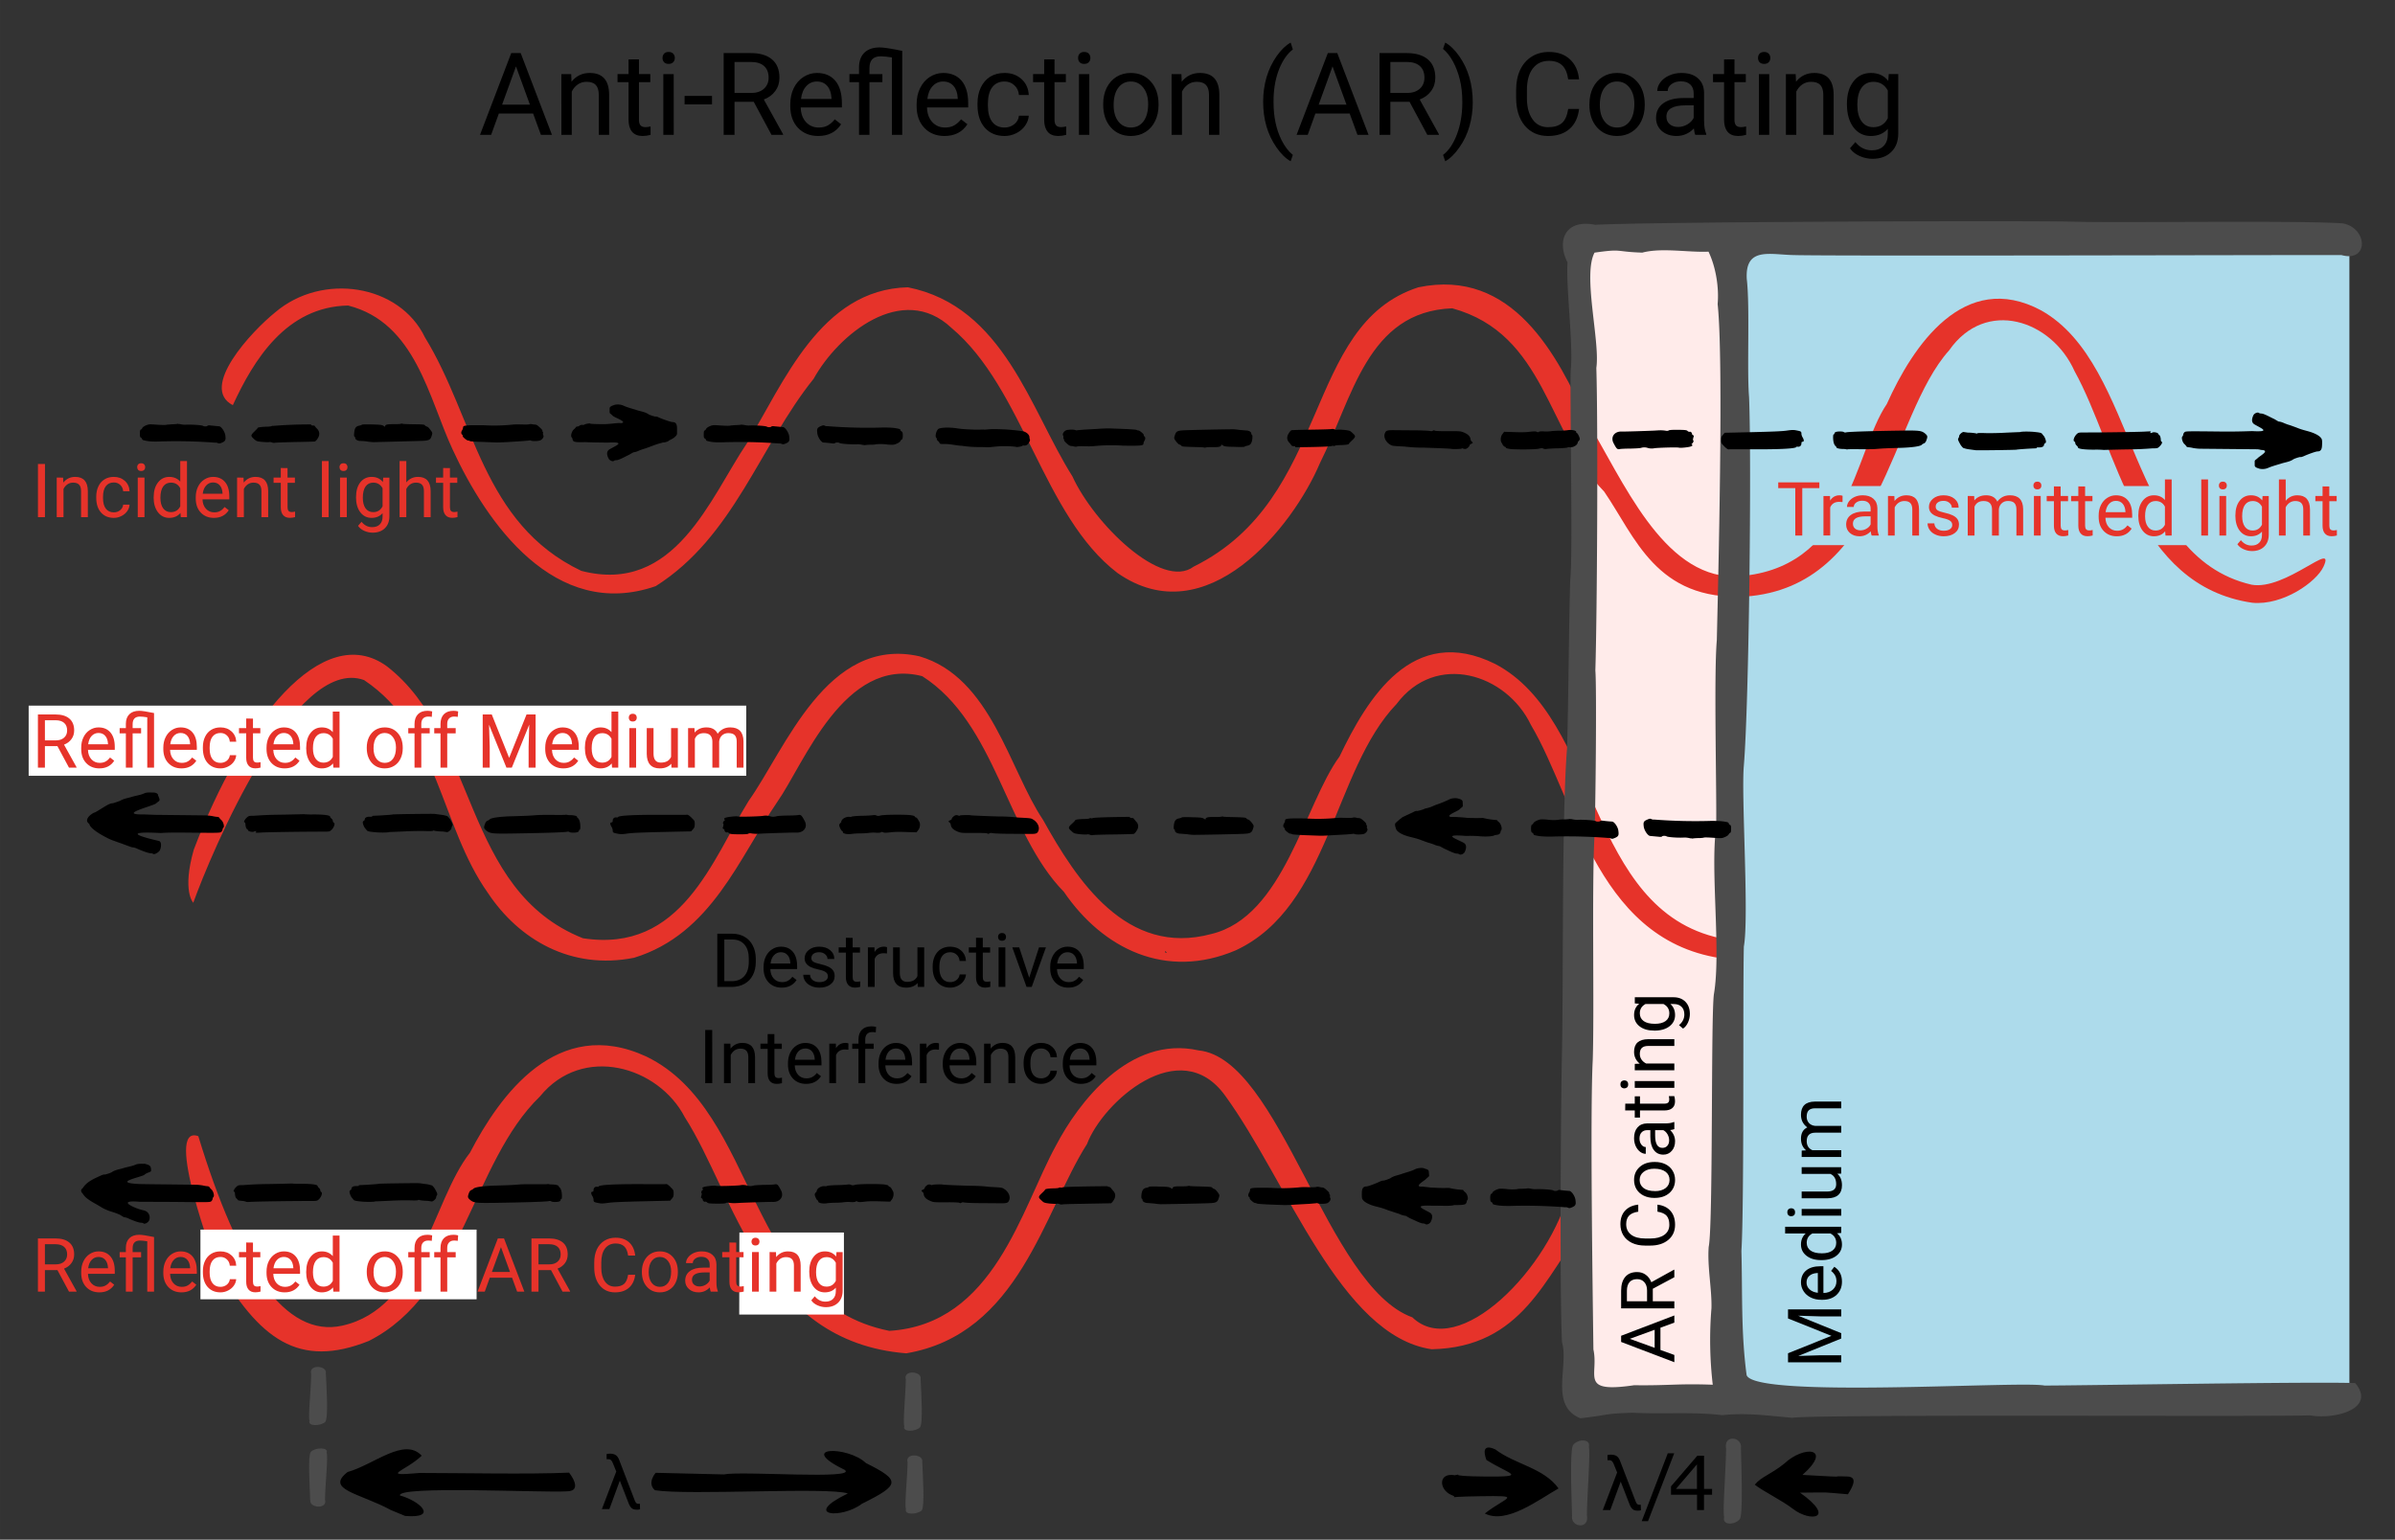 <svg xmlns="http://www.w3.org/2000/svg" width="555.94" height="357.51" viewBox="0 0 147.09 94.59"><rect x="0" y="0" width="147.09" height="94.59" fill="#333333" stroke="none"/><defs><path id="a" d="M362.83-34.65h507.03v140.61H362.83z"/><path id="b" d="M362.83-34.65h105.59V-7.6H362.83z"/><path id="c" d="M362.83-34.65H587.7v29.2H362.83z"/><path id="d" d="M362.83-34.65H587.7v29.2H362.83z"/><path id="e" d="M362.83-34.65H587.7v29.2H362.83z"/><path id="f" d="M362.83-34.65h157.11v28.06H362.83z"/><path id="g" d="M362.83-34.65h157.11v28.06H362.83z"/><path id="h" d="M362.83-34.65h157.11v28.06H362.83z"/><path id="i" d="M362.83-34.65H587.7v29.2H362.83z"/><path id="j" d="M362.83-34.65h205.19v53.09H362.83z"/></defs><path style="fill:#ffebea;fill-opacity:1;stroke-width:1.323;stroke-linecap:round;stroke-linejoin:round;paint-order:fill markers stroke" transform="matrix(-1 0 0 1 -28.69 -7.69)" d="M-134.7 21.93h9v71.8h-9z"/><path style="fill:#addbeb;fill-opacity:1;stroke-width:1.501;stroke-linecap:round;stroke-linejoin:round;paint-order:fill markers stroke" d="M135.23 21.93h37.75v71.8h-37.75z" transform="translate(-28.69 -7.69)"/><g aria-label="Anti-Reflection (AR) Coating" transform="matrix(.265 0 0 .265 -90.11 11.55)" style="font-size:26.667px;line-height:1.1;font-family:sans-serif;letter-spacing:0;white-space:pre;shape-inside:url(#a)"><path d="M463.59-17.27h-7.94l-1.79 4.95h-2.58l7.24-18.96h2.19l7.25 18.96h-2.56zm-7.19-2.05h6.45l-3.23-8.87zM472.42-26.4l.07 1.76q1.62-2.03 4.22-2.03 4.47 0 4.5 5.04v9.31h-2.4v-9.32q-.01-1.52-.7-2.25-.68-.73-2.13-.73-1.17 0-2.05.62-.89.63-1.38 1.64v10.04h-2.41V-26.4zM488.12-29.82v3.41h2.63v1.87h-2.63v8.73q0 .85.35 1.28.35.42 1.2.42.42 0 1.14-.16v1.95q-.95.26-1.84.26-1.62 0-2.44-.97-.82-.98-.82-2.78v-8.73h-2.56v-1.87h2.56v-3.4zM496.18-12.32h-2.41V-26.4h2.4zm-2.6-17.82q0-.59.35-1 .36-.4 1.06-.4.7 0 1.07.4.37.41.37 1 0 .58-.37.97-.36.4-1.07.4-.7 0-1.06-.4-.35-.39-.35-.97zM505.05-19.39h-6.36v-1.96h6.36zM514.72-19.99h-4.45v7.67h-2.52v-18.96h6.28q3.2 0 4.92 1.46 1.73 1.46 1.73 4.25 0 1.77-.96 3.08-.95 1.32-2.66 1.97l4.46 8.05v.15h-2.68zm-4.45-2.04h3.84q1.86 0 2.95-.96 1.11-.97 1.11-2.58 0-1.76-1.05-2.7-1.04-.94-3.02-.95h-3.83zM529.66-12.06q-2.87 0-4.67-1.87-1.8-1.89-1.8-5.04v-.44q0-2.1.8-3.74.8-1.65 2.24-2.58 1.45-.94 3.13-.94 2.74 0 4.27 1.81 1.52 1.81 1.52 5.19v1h-9.54q.05 2.08 1.2 3.37 1.18 1.28 2.98 1.28 1.27 0 2.16-.52.88-.53 1.55-1.38l1.47 1.14q-1.77 2.72-5.31 2.72zm-.3-12.63q-1.46 0-2.45 1.07-1 1.05-1.23 2.97h7.06v-.18q-.1-1.84-.99-2.84-.88-1.02-2.4-1.02zM546.74-30.27q-1.62-.26-2.6-.26-2.6 0-2.6 2.73v1.4h3v1.86h-3v12.22h-2.42v-12.22h-2.22v-1.87h2.22v-1.53q.01-2.26 1.26-3.45 1.26-1.2 3.56-1.2 1.31 0 5.2.8v19.47h-2.4zM558.93-12.06q-2.87 0-4.66-1.87-1.8-1.89-1.8-5.04v-.44q0-2.1.8-3.74.8-1.65 2.23-2.58 1.45-.94 3.13-.94 2.74 0 4.27 1.81 1.52 1.81 1.52 5.19v1h-9.54q.05 2.08 1.2 3.37 1.18 1.28 2.98 1.28 1.27 0 2.16-.52.88-.53 1.55-1.38l1.47 1.14q-1.77 2.72-5.31 2.72zm-.3-12.63q-1.46 0-2.45 1.07-.99 1.05-1.22 2.97H562v-.18q-.1-1.84-.99-2.84-.88-1.02-2.4-1.02zM572.86-14.02q1.29 0 2.25-.78.97-.79 1.07-1.96h2.28q-.07 1.21-.84 2.3-.76 1.1-2.05 1.75-1.28.65-2.71.65-2.88 0-4.58-1.91-1.7-1.93-1.7-5.26v-.4q0-2.06.76-3.66.75-1.6 2.16-2.5 1.42-.88 3.35-.88 2.37 0 3.93 1.42 1.57 1.42 1.68 3.69h-2.28q-.1-1.37-1.04-2.24-.93-.89-2.3-.89-1.83 0-2.85 1.33-1 1.32-1 3.82v.45q0 2.44 1 3.75 1 1.32 2.87 1.32zM584.43-29.82v3.41h2.63v1.87h-2.63v8.73q0 .85.36 1.28.35.42 1.2.42.41 0 1.14-.16v1.95q-.95.26-1.85.26-1.61 0-2.43-.97-.82-.98-.82-2.78v-8.73h-2.57v-1.87h2.57v-3.4zM592.5-12.32h-2.41V-26.4h2.4zm-2.61-17.82q0-.59.35-1 .37-.4 1.07-.4.7 0 1.07.4.36.41.36 1 0 .58-.36.97-.37.4-1.07.4-.7 0-1.07-.4-.35-.39-.35-.97zM595.71-19.5q0-2.06.8-3.72.83-1.65 2.27-2.55 1.46-.9 3.32-.9 2.88 0 4.65 2 1.79 1.99 1.79 5.3v.16q0 2.06-.8 3.7-.78 1.63-2.25 2.54-1.46.91-3.36.91-2.86 0-4.65-1.99-1.77-2-1.77-5.27zm2.42.3q0 2.34 1.08 3.76 1.1 1.42 2.92 1.42 1.84 0 2.92-1.44 1.08-1.44 1.08-4.03 0-2.32-1.11-3.75-1.1-1.45-2.92-1.45-1.78 0-2.87 1.42-1.1 1.42-1.1 4.06zM613.84-26.4l.07 1.76q1.62-2.03 4.22-2.03 4.47 0 4.5 5.04v9.31h-2.4v-9.32q-.01-1.52-.7-2.25-.68-.73-2.13-.73-1.17 0-2.05.62-.89.63-1.38 1.64v10.04h-2.41V-26.4zM632.78-20.01q0-2.95.78-5.65.8-2.71 2.36-4.93 1.56-2.2 3.24-3.12l.5 1.59q-1.9 1.46-3.13 4.45-1.21 3-1.33 6.7l-.01 1.11q0 5.03 1.84 8.73 1.1 2.21 2.63 3.46l-.5 1.47q-1.73-.96-3.3-3.23-3.08-4.42-3.08-10.58zM652.83-17.27h-7.94l-1.78 4.95h-2.58l7.24-18.96h2.19l7.25 18.96h-2.57zm-7.18-2.05h6.44l-3.23-8.87zM666.71-19.99h-4.45v7.67h-2.51v-18.96h6.27q3.2 0 4.93 1.46 1.73 1.46 1.73 4.25 0 1.77-.97 3.08-.95 1.32-2.65 1.97l4.45 8.05v.15h-2.68zm-4.45-2.04h3.84q1.86 0 2.96-.96 1.1-.97 1.1-2.58 0-1.76-1.05-2.7-1.04-.94-3.02-.95h-3.83zM681.36-19.88q0 2.9-.77 5.57-.75 2.66-2.33 4.9-1.56 2.26-3.28 3.21l-.5-1.47q2-1.54 3.21-4.76 1.22-3.25 1.25-7.2v-.4q0-2.74-.57-5.09-.58-2.35-1.6-4.22-1.02-1.86-2.3-2.9l.51-1.47q1.72.95 3.27 3.18 1.56 2.22 2.33 4.9.78 2.69.78 5.75zM706-18.33q-.35 3-2.23 4.65-1.86 1.62-4.96 1.62-3.36 0-5.4-2.4-2-2.41-2-6.45v-1.82q0-2.65.93-4.65.95-2 2.68-3.08 1.73-1.08 4.01-1.08 3.02 0 4.84 1.7 1.83 1.68 2.13 4.66h-2.52q-.32-2.27-1.42-3.28-1.08-1.02-3.03-1.02-2.4 0-3.76 1.77-1.36 1.77-1.36 5.04v1.84q0 3.08 1.3 4.9 1.28 1.83 3.6 1.83 2.08 0 3.19-.94 1.12-.95 1.48-3.3zM708.4-19.5q0-2.06.8-3.72.82-1.65 2.27-2.55 1.45-.9 3.32-.9 2.87 0 4.64 2 1.79 1.99 1.79 5.3v.16q0 2.06-.8 3.7-.78 1.63-2.25 2.54-1.46.91-3.36.91-2.86 0-4.65-1.99-1.77-2-1.77-5.27zm2.41.3q0 2.34 1.09 3.76t2.91 1.42q1.84 0 2.92-1.44 1.08-1.44 1.08-4.03 0-2.32-1.1-3.75-1.1-1.45-2.92-1.45-1.79 0-2.88 1.42-1.1 1.42-1.1 4.06zM732.94-12.32q-.21-.41-.34-1.48-1.68 1.74-4.01 1.74-2.08 0-3.43-1.17-1.32-1.18-1.32-3 0-2.2 1.66-3.4 1.68-1.23 4.72-1.23h2.34v-1.1q0-1.27-.76-2.01-.75-.76-2.22-.76-1.3 0-2.16.65-.88.66-.88 1.58h-2.42q0-1.05.74-2.03.76-1 2.04-1.56 1.28-.58 2.82-.58 2.44 0 3.82 1.23 1.38 1.2 1.43 3.34v6.49q0 1.94.5 3.08v.21zm-4-1.83q1.13 0 2.15-.59 1.01-.59 1.47-1.52v-2.9h-1.89q-4.43 0-4.43 2.6 0 1.13.76 1.77.76.64 1.94.64zM742.01-29.82v3.41h2.63v1.87h-2.63v8.73q0 .85.35 1.28.36.42 1.2.42.42 0 1.15-.16v1.95q-.95.26-1.85.26-1.62 0-2.44-.97-.82-.98-.82-2.78v-8.73h-2.56v-1.87h2.56v-3.4zM750.07-12.32h-2.4V-26.4h2.4zm-2.6-17.82q0-.59.35-1 .36-.4 1.07-.4.7 0 1.07.4.36.41.36 1 0 .58-.36.97-.37.4-1.07.4-.7 0-1.07-.4-.35-.39-.35-.97zM756.2-26.4l.08 1.76q1.62-2.03 4.22-2.03 4.47 0 4.5 5.04v9.31h-2.4v-9.32q-.01-1.52-.7-2.25-.68-.73-2.13-.73-1.17 0-2.05.62-.89.63-1.38 1.64v10.04h-2.41V-26.4zM768.07-19.48q0-3.3 1.52-5.23 1.52-1.96 4.04-1.96 2.58 0 4.02 1.83l.12-1.57h2.2v13.75q0 2.74-1.63 4.31-1.61 1.58-4.35 1.58-1.52 0-2.98-.65t-2.23-1.79l1.25-1.44q1.55 1.91 3.8 1.91 1.75 0 2.73-.99.99-.99.99-2.78v-1.21q-1.45 1.66-3.95 1.66-2.47 0-4-1.99-1.53-2-1.53-5.43zm2.42.27q0 2.39.98 3.75.97 1.36 2.73 1.36 2.28 0 3.35-2.07v-6.43q-1.11-2.02-3.32-2.02-1.76 0-2.75 1.36-1 1.37-1 4.05z" style="font-style:normal;font-variant:normal;font-weight:400;font-stretch:normal;font-size:26.667px;font-family:Roboto;-inkscape-font-specification:Roboto;text-align:center;text-anchor:middle"/></g><g aria-label="Incident light" transform="matrix(.265 0 0 .265 -94.23 36.76)" style="font-size:17.333px;line-height:1.25;font-family:sans-serif;letter-spacing:0;white-space:pre;shape-inside:url(#b);fill:#e6332a;fill-opacity:1"><path d="M366-18.83h-1.62v-12.33h1.63zM370.21-27.99l.05 1.15q1.05-1.32 2.75-1.32 2.9 0 2.93 3.28v6.05h-1.57v-6.06q0-1-.46-1.47-.44-.47-1.38-.47-.76 0-1.33.4-.58.41-.9 1.07v6.53h-1.57V-28zM381.97-19.94q.84 0 1.46-.5.63-.52.7-1.28h1.48q-.04.79-.54 1.5t-1.34 1.13q-.83.43-1.76.43-1.87 0-2.98-1.25-1.1-1.25-1.1-3.42v-.26q0-1.34.5-2.38.48-1.04 1.4-1.61.92-.58 2.17-.58 1.54 0 2.56.92 1.02.93 1.09 2.4h-1.48q-.07-.9-.68-1.46-.6-.57-1.49-.57-1.2 0-1.85.86-.65.85-.65 2.48v.3q0 1.58.65 2.43.65.86 1.86.86zM389.07-18.83h-1.56V-28h1.56zm-1.7-11.59q0-.38.24-.64.23-.26.7-.26.45 0 .68.26.24.26.24.64t-.24.64q-.23.25-.69.25-.46 0-.7-.25-.22-.26-.22-.64zM391.2-23.49q0-2.1 1-3.38 1-1.29 2.6-1.29 1.62 0 2.56 1.1v-4.77h1.56v13h-1.44l-.07-.98q-.94 1.15-2.62 1.15-1.59 0-2.6-1.3-1-1.31-1-3.4zm1.56.18q0 1.56.64 2.44.65.88 1.78.88 1.5 0 2.18-1.34v-4.2q-.7-1.3-2.16-1.3-1.15 0-1.8.89-.64.89-.64 2.63zM405.15-18.66q-1.86 0-3.03-1.22-1.17-1.23-1.17-3.28v-.29q0-1.36.52-2.42.52-1.08 1.46-1.68.94-.61 2.03-.61 1.78 0 2.77 1.18 1 1.17 1 3.37v.65h-6.21q.03 1.35.79 2.19.76.83 1.93.83.83 0 1.4-.34.58-.34 1-.9l.96.75q-1.15 1.77-3.45 1.77zm-.2-8.21q-.94 0-1.58.7-.65.68-.8 1.92h4.59v-.12q-.07-1.2-.65-1.84-.57-.66-1.55-.66zM412.02-27.99l.05 1.15q1.05-1.32 2.74-1.32 2.9 0 2.93 3.28v6.05h-1.57v-6.06q0-1-.46-1.47-.44-.47-1.38-.47-.76 0-1.33.4-.58.41-.9 1.07v6.53h-1.57V-28zM422.22-30.2V-28h1.71v1.21h-1.7v5.68q0 .55.22.83.23.27.78.27.27 0 .74-.1v1.27q-.61.17-1.2.17-1.05 0-1.58-.64-.53-.63-.53-1.8v-5.68h-1.67v-1.21h1.67v-2.22zM431.75-18.83h-1.56v-13h1.56zM435.96-18.83h-1.57V-28h1.57zm-1.7-11.59q0-.38.23-.64.24-.26.7-.26.46 0 .7.26.23.26.23.64t-.24.64q-.23.25-.7.25-.45 0-.69-.25-.22-.26-.22-.64zM438.1-23.49q0-2.14.98-3.4 1-1.27 2.63-1.27 1.67 0 2.61 1.19l.08-1.02h1.43v8.94q0 1.77-1.06 2.8-1.05 1.02-2.83 1.02-.99 0-1.94-.42-.94-.42-1.44-1.16l.81-.94q1 1.24 2.46 1.24 1.15 0 1.78-.64.64-.64.64-1.81v-.79q-.94 1.09-2.56 1.09-1.6 0-2.6-1.3t-1-3.53zm1.57.18q0 1.55.63 2.44.64.88 1.78.88 1.48 0 2.17-1.35v-4.18q-.72-1.31-2.16-1.31-1.14 0-1.78.89-.64.89-.64 2.63zM449.75-26.88q1.05-1.28 2.71-1.28 2.9 0 2.93 3.28v6.05h-1.56v-6.06q-.01-1-.46-1.47-.44-.47-1.38-.47-.76 0-1.34.4-.57.41-.9 1.07v6.53h-1.56v-13h1.56zM459.86-30.2V-28h1.7v1.21h-1.7v5.68q0 .55.23.83.23.27.78.27.27 0 .74-.1v1.27q-.62.17-1.2.17-1.05 0-1.58-.64-.54-.63-.54-1.8v-5.68h-1.66v-1.21h1.66v-2.22z" style="font-style:normal;font-variant:normal;font-weight:400;font-stretch:normal;font-size:17.333px;font-family:Roboto;-inkscape-font-specification:Roboto;fill:#e6332a;fill-opacity:1"/></g><path style="fill:#e6332a;fill-opacity:1;stroke-width:1" d="M135.87 44.34c-5.48.26-6.75-3.67-8.66-6.45-3.51-3.59-3.58-9.68-9.33-11.26-5.23.2-6.11 5.49-8.13 9.52-1.66 3.92-6.96 10.56-12.43 6.74-4.59-3.5-5.75-11.33-10.2-15.06-3.01-2.83-6.95.4-8.46 3.13-3.3 4.1-4.9 9.71-9.7 12.74-6.2 2.15-10.4-3.9-12.47-8.39-1.48-3.18-2.27-7.8-6.42-8.85-3.8.07-5.8 3.34-7.08 6.12-2.09-1.07 1.17-4.55 2.6-5.7 2.88-2.46 7.63-1.74 9.2 1.54 3.04 4.94 3.5 11.43 9.6 14.34 5.76 1.5 7.92-4.51 10.18-7.85 2.23-3.64 4.5-9.45 9.88-9.57 5.9 1.18 7.51 7.51 10.1 11.61 1.32 2.9 5.5 7.02 7.45 5.55 8.5-4.2 6.67-14.85 13.8-17.16 5.78-1.2 8.55 4.16 10.37 8.23 2.19 3.6 4.6 9.5 9 9.54z" transform="translate(-28.69 -7.69)"/><path style="fill:#e6332a;fill-opacity:1;stroke-width:1" d="M135.08 66.64c-8.24-.71-9.55-9.67-12.37-14.42-1.5-3.14-5.84-4.5-8.25-1.28-3.9 4.06-4.1 12.44-9.87 15.13-4.29 1.83-8.17-.09-10.56-3.59-3.54-3.61-4.17-10.36-8.7-13.25-4.8-1.25-7.28 5.42-8.9 7.72-2.35 3.43-4.04 8.12-8.8 9.58-3.87.77-7.08-1.12-8.98-3.99-2.92-4.12-3.01-10-7.6-13.07-4.28-1.56-9.4 10.64-10.49 13.68 0 0-.7-.7.03-3.26 2.97-7.83 7.9-14.16 11.87-11.26 5.57 4.33 4.6 13.74 12.03 16.7 6.07.94 7.94-4.83 10.18-8.44 2.24-3.15 4.81-10.16 10.49-8.88 4.4 1.29 5.51 6.95 7.59 10.05 2.07 3.72 5.13 8.41 10.33 7.01 4.47-1.07 5.71-7.95 7.88-10.91 1.7-3.55 4.48-8.2 9.56-5.68 6.43 3.38 5.62 15.09 13.83 16.85zm-34.81-.52c-.13.07.2.22 0 0zM126.06 82.9c-2.47 3.21-3.86 7.57-9.45 7.68-5.59-.82-8.86-10.33-12.67-15.57-2.79-3.89-7.54.42-8.49 2.96-2.67 4.2-4.17 11.68-11.1 12.86-8.9-.7-10.55-9.75-13.6-14.5-1.62-3.14-6.29-4.5-8.9-1.28-4.2 4.06-4.73 12.1-10.51 15.02-4.32 1.73-6.73-.1-9.38-4.7 0 0-3.28-8.68-1.09-7.88 2.47 8.11 5.34 12.42 8.84 11.64 4.81-1.07 5.51-7.65 7.84-10.62 1.84-3.54 5.36-8.45 10.84-5.91 6.94 3.37 6.06 15.08 14.92 16.85 6.44-.4 8.1-7.5 10.23-11.38 1.37-2.62 4.51-6.8 8.76-5.85 5.03.5 7.86 14.5 13.13 16.4 2.83 2.71 8.48-3.02 9.67-7.91zM167.02 44.72c-7.21-1.04-8.29-9.48-10.92-14.23-1.4-3.14-5.45-4.5-7.7-1.28-3.65 4.06-4.08 14.53-12.53 15.13l-.7-1.23c7.13-.3 7.38-7.64 9.4-10.6 1.59-3.55 4.74-8.29 9.48-5.75 6.01 3.37 5.25 15.08 12.92 16.85 2.1.38 5.2-2.8 4.42-1.11-.43.94-2.49 2.4-4.37 2.22z" transform="translate(-28.69 -7.69)"/><path style="fill:#fff;fill-opacity:1;stroke:none;stroke-width:1;stroke-linecap:round;stroke-linejoin:round;paint-order:fill markers stroke" d="M30.45 51.04h44.07v4.31H30.45Z" transform="translate(-28.69 -7.69)"/><g aria-label="Reflected off Medium" transform="matrix(.265 0 0 .265 -94.2 52.15)" style="font-size:17.333px;line-height:1.25;font-family:sans-serif;letter-spacing:0;white-space:pre;shape-inside:url(#c);fill:#000;fill-opacity:1;stroke:none;stroke-width:3.78;stroke-linecap:square;stroke-linejoin:miter;stroke-miterlimit:4;stroke-dasharray:none;stroke-opacity:1;paint-order:stroke fill markers"><path d="M368.78-23.82h-2.9v4.99h-1.62v-12.33h4.08q2.08 0 3.2.95t1.12 2.76q0 1.15-.63 2-.61.86-1.72 1.29l2.9 5.23v.1h-1.75zm-2.9-1.33h2.5q1.22 0 1.93-.62.72-.63.72-1.68 0-1.14-.69-1.75-.68-.61-1.96-.62h-2.5zM378.5-18.66q-1.87 0-3.04-1.22-1.17-1.23-1.17-3.28v-.29q0-1.36.52-2.42.52-1.08 1.46-1.68.94-.61 2.03-.61 1.78 0 2.77 1.18 1 1.17 1 3.37v.65h-6.21q.03 1.35.79 2.19.76.83 1.93.83.83 0 1.4-.34.58-.34 1-.9l.96.75q-1.15 1.77-3.45 1.77zm-.2-8.21q-.95 0-1.6.7-.64.68-.79 1.92h4.59v-.12q-.07-1.2-.65-1.84-.57-.66-1.55-.66zM389.6-30.5q-1.05-.17-1.7-.17-1.69 0-1.69 1.77v.91h1.96v1.21h-1.96v7.95h-1.57v-7.95h-1.44v-1.21h1.44v-1q.01-1.46.83-2.24.8-.78 2.3-.78.86 0 3.4.52v12.66h-1.57zM397.52-18.66q-1.86 0-3.03-1.22-1.17-1.23-1.17-3.28v-.29q0-1.36.52-2.42.52-1.08 1.45-1.68.94-.61 2.03-.61 1.79 0 2.78 1.18.99 1.17.99 3.37v.65h-6.2q.03 1.35.78 2.19.76.83 1.93.83.83 0 1.4-.34.58-.34 1.01-.9l.96.75q-1.15 1.77-3.45 1.77zm-.2-8.21q-.95 0-1.59.7-.64.68-.8 1.92h4.6v-.12q-.07-1.2-.65-1.84-.58-.66-1.56-.66zM406.57-19.94q.84 0 1.47-.5.62-.52.7-1.28h1.47q-.04.79-.54 1.5t-1.34 1.13q-.83.43-1.76.43-1.87 0-2.98-1.25-1.1-1.25-1.1-3.42v-.26q0-1.34.5-2.38.49-1.04 1.4-1.61.92-.58 2.18-.58 1.54 0 2.55.92 1.03.93 1.1 2.4h-1.49q-.07-.9-.68-1.46-.6-.57-1.48-.57-1.2 0-1.86.86-.65.85-.65 2.48v.3q0 1.58.65 2.43.65.86 1.86.86zM414.1-30.2V-28h1.7v1.21h-1.7v5.68q0 .55.23.83.22.27.77.27.28 0 .75-.1v1.27q-.62.17-1.2.17-1.05 0-1.58-.64-.54-.63-.54-1.8v-5.68h-1.67v-1.21h1.67v-2.22zM421.44-18.66q-1.87 0-3.03-1.22-1.17-1.23-1.17-3.28v-.29q0-1.36.51-2.42.53-1.08 1.46-1.68.94-.61 2.03-.61 1.79 0 2.78 1.18.99 1.17.99 3.37v.65h-6.2q.03 1.35.78 2.19.76.83 1.93.83.83 0 1.4-.34.58-.34 1.01-.9l.96.75q-1.15 1.77-3.45 1.77zm-.2-8.21q-.95 0-1.59.7-.64.68-.8 1.92h4.6v-.12q-.08-1.2-.65-1.84-.58-.66-1.56-.66zM426.44-23.49q0-2.1 1-3.38 1-1.29 2.61-1.29 1.6 0 2.55 1.1v-4.77h1.56v13h-1.43l-.08-.98q-.94 1.15-2.62 1.15-1.59 0-2.6-1.3-1-1.31-1-3.4zm1.56.18q0 1.56.65 2.44.64.88 1.77.88 1.5 0 2.18-1.34v-4.2q-.7-1.3-2.16-1.3-1.15 0-1.8.89-.64.89-.64 2.63zM440.47-23.5q0-1.34.52-2.42.54-1.07 1.48-1.66.95-.58 2.16-.58 1.87 0 3.02 1.3 1.16 1.29 1.16 3.44v.11q0 1.34-.52 2.4-.5 1.06-1.46 1.65-.95.6-2.19.6-1.86 0-3.02-1.3-1.15-1.3-1.15-3.43zm1.57.19q0 1.52.7 2.45.72.92 1.9.92 1.2 0 1.9-.93.7-.94.7-2.63 0-1.5-.72-2.43-.71-.94-1.9-.94-1.15 0-1.86.92-.72.92-.72 2.64zM451.54-18.83v-7.95h-1.45v-1.21h1.45v-.94q0-1.47.79-2.28.78-.8 2.22-.8.54 0 1.08.14l-.09 1.27q-.4-.07-.84-.07-.76 0-1.18.45-.41.44-.41 1.26v.97h1.95v1.21h-1.95v7.95zM457.56-18.83v-7.95h-1.45v-1.21h1.45v-.94q0-1.47.78-2.28.8-.8 2.23-.8.54 0 1.08.14l-.09 1.27q-.4-.07-.85-.07-.76 0-1.17.45-.42.44-.42 1.26v.97h1.96v1.21h-1.96v7.95zM469.44-31.16l4.03 10.06 4.03-10.06h2.1v12.33h-1.62v-4.8l.15-5.18-4.04 9.98h-1.25l-4.03-9.96.16 5.16v4.8h-1.63v-12.33zM486.03-18.66q-1.86 0-3.03-1.22-1.17-1.23-1.17-3.28v-.29q0-1.36.52-2.42.52-1.08 1.45-1.68.94-.61 2.03-.61 1.79 0 2.78 1.18 1 1.17 1 3.37v.65h-6.21q.03 1.35.78 2.19.77.83 1.93.83.83 0 1.4-.34.58-.34 1.02-.9l.95.75q-1.15 1.77-3.45 1.77zm-.2-8.21q-.94 0-1.59.7-.64.68-.8 1.92h4.6v-.12q-.07-1.2-.65-1.84-.57-.66-1.56-.66zM491.03-23.49q0-2.1 1-3.38 1-1.29 2.61-1.29 1.61 0 2.55 1.1v-4.77h1.57v13h-1.44l-.08-.98q-.94 1.15-2.61 1.15-1.6 0-2.6-1.3-1-1.31-1-3.4zm1.57.18q0 1.56.64 2.44.64.88 1.78.88 1.49 0 2.17-1.34v-4.2q-.7-1.3-2.16-1.3-1.15 0-1.79.89-.64.89-.64 2.63zM502.89-18.83h-1.57V-28h1.57zm-1.7-11.59q0-.38.23-.64.24-.26.7-.26.46 0 .7.26.23.26.23.64t-.24.64q-.23.25-.7.25-.45 0-.69-.25-.22-.26-.22-.64zM511.05-19.74q-.92 1.08-2.69 1.08-1.46 0-2.23-.85-.76-.85-.77-2.52V-28h1.57v5.92q0 2.08 1.69 2.08 1.8 0 2.38-1.34v-6.66h1.57v9.16h-1.49zM516.42-27.99l.04 1.02q1.01-1.19 2.72-1.19 1.92 0 2.62 1.47.45-.66 1.18-1.06.74-.41 1.74-.41 3 0 3.06 3.2v6.13h-1.57v-6.05q0-.98-.44-1.46-.45-.5-1.51-.5-.87 0-1.45.53-.57.52-.67 1.4v6.08h-1.57v-6q0-2-1.96-2-1.54 0-2.1 1.31v6.69h-1.57V-28z" style="font-style:normal;font-variant:normal;font-weight:400;font-stretch:normal;font-size:17.333px;font-family:Roboto;-inkscape-font-specification:Roboto;fill:#e6332a;fill-opacity:1;stroke:none;stroke-width:3.78;stroke-linecap:square;stroke-linejoin:miter;stroke-miterlimit:4;stroke-dasharray:none;stroke-opacity:1;paint-order:stroke fill markers"/></g><path style="fill:#fff;fill-opacity:1;stroke:none;stroke-width:1;stroke-linecap:round;stroke-linejoin:round;paint-order:fill markers stroke" d="M74.1 83.41h6.42v5.04h-6.43z" transform="translate(-28.69 -7.69)"/><path style="fill:#fff;fill-opacity:1;stroke:none;stroke-width:1;stroke-linecap:round;stroke-linejoin:round;paint-order:fill markers stroke" d="M41 83.23h16.96v4.28H41z" transform="translate(-28.69 -7.69)"/><g aria-label="Reflected off AR Coating" transform="matrix(.265 0 0 .265 -94.2 84.34)" style="font-size:17.333px;line-height:1.25;font-family:sans-serif;letter-spacing:0;white-space:pre;shape-inside:url(#d);stroke:none;stroke-width:3.78;stroke-miterlimit:4;stroke-dasharray:none;stroke-opacity:1;paint-order:stroke fill markers"><path d="M368.78-23.82h-2.9v4.99h-1.62v-12.33h4.08q2.08 0 3.2.95t1.12 2.76q0 1.15-.63 2-.61.86-1.72 1.29l2.9 5.23v.1h-1.75zm-2.9-1.33h2.5q1.22 0 1.93-.62.72-.63.72-1.68 0-1.14-.69-1.75-.68-.61-1.96-.62h-2.5zM378.5-18.66q-1.87 0-3.04-1.22-1.17-1.23-1.17-3.28v-.29q0-1.36.52-2.42.52-1.08 1.46-1.68.94-.61 2.03-.61 1.78 0 2.77 1.18 1 1.17 1 3.37v.65h-6.21q.03 1.35.79 2.19.76.83 1.93.83.83 0 1.4-.34.58-.34 1-.9l.96.75q-1.15 1.77-3.45 1.77zm-.2-8.21q-.95 0-1.6.7-.64.68-.79 1.92h4.59v-.12q-.07-1.2-.65-1.84-.57-.66-1.55-.66zM389.6-30.5q-1.05-.17-1.7-.17-1.69 0-1.69 1.77v.91h1.96v1.21h-1.96v7.95h-1.57v-7.95h-1.44v-1.21h1.44v-1q.01-1.46.83-2.24.8-.78 2.3-.78.86 0 3.4.52v12.66h-1.57zM397.52-18.66q-1.86 0-3.03-1.22-1.17-1.23-1.17-3.28v-.29q0-1.36.52-2.42.52-1.08 1.45-1.68.94-.61 2.03-.61 1.79 0 2.78 1.18.99 1.17.99 3.37v.65h-6.2q.03 1.35.78 2.19.76.83 1.93.83.83 0 1.4-.34.58-.34 1.01-.9l.96.75q-1.15 1.77-3.45 1.77zm-.2-8.21q-.95 0-1.59.7-.64.68-.8 1.92h4.6v-.12q-.07-1.2-.65-1.84-.58-.66-1.56-.66zM406.57-19.94q.84 0 1.47-.5.62-.52.7-1.28h1.47q-.04.79-.54 1.5t-1.34 1.13q-.83.43-1.76.43-1.87 0-2.98-1.25-1.1-1.25-1.1-3.42v-.26q0-1.34.5-2.38.49-1.04 1.4-1.61.92-.58 2.18-.58 1.54 0 2.55.92 1.03.93 1.1 2.4h-1.49q-.07-.9-.68-1.46-.6-.57-1.48-.57-1.2 0-1.86.86-.65.85-.65 2.48v.3q0 1.58.65 2.43.65.86 1.86.86zM414.1-30.2V-28h1.7v1.21h-1.7v5.68q0 .55.23.83.22.27.77.27.28 0 .75-.1v1.27q-.62.17-1.2.17-1.05 0-1.58-.64-.54-.63-.54-1.8v-5.68h-1.67v-1.21h1.67v-2.22zM421.44-18.66q-1.87 0-3.03-1.22-1.17-1.23-1.17-3.28v-.29q0-1.36.51-2.42.53-1.08 1.46-1.68.94-.61 2.03-.61 1.79 0 2.78 1.18.99 1.17.99 3.37v.65h-6.2q.03 1.35.78 2.19.76.83 1.93.83.83 0 1.4-.34.58-.34 1.01-.9l.96.75q-1.15 1.77-3.45 1.77zm-.2-8.21q-.95 0-1.59.7-.64.68-.8 1.92h4.6v-.12q-.08-1.2-.65-1.84-.58-.66-1.56-.66zM426.44-23.49q0-2.1 1-3.38 1-1.29 2.61-1.29 1.6 0 2.55 1.1v-4.77h1.56v13h-1.43l-.08-.98q-.94 1.15-2.62 1.15-1.59 0-2.6-1.3-1-1.31-1-3.4zm1.56.18q0 1.56.65 2.44.64.88 1.77.88 1.5 0 2.18-1.34v-4.2q-.7-1.3-2.16-1.3-1.15 0-1.8.89-.64.89-.64 2.63zM440.47-23.5q0-1.34.52-2.42.54-1.07 1.48-1.66.95-.58 2.16-.58 1.87 0 3.02 1.3 1.16 1.29 1.16 3.44v.11q0 1.34-.52 2.4-.5 1.06-1.46 1.65-.95.6-2.19.6-1.86 0-3.02-1.3-1.15-1.3-1.15-3.43zm1.57.19q0 1.52.7 2.45.72.92 1.9.92 1.2 0 1.9-.93.7-.94.7-2.63 0-1.5-.72-2.43-.71-.94-1.9-.94-1.15 0-1.86.92-.72.92-.72 2.64zM451.54-18.83v-7.95h-1.45v-1.21h1.45v-.94q0-1.47.79-2.28.78-.8 2.22-.8.54 0 1.08.14l-.09 1.27q-.4-.07-.84-.07-.76 0-1.18.45-.41.44-.41 1.26v.97h1.95v1.21h-1.95v7.95zM457.56-18.83v-7.95h-1.45v-1.21h1.45v-.94q0-1.47.78-2.28.8-.8 2.23-.8.54 0 1.08.14l-.09 1.27q-.4-.07-.85-.07-.76 0-1.17.45-.42.44-.42 1.26v.97h1.96v1.21h-1.96v7.95zM474.15-22.05h-5.17l-1.16 3.22h-1.67l4.7-12.33h1.43l4.71 12.33h-1.67zm-4.68-1.34h4.2l-2.1-5.76zM483.17-23.82h-2.9v4.99h-1.63v-12.33h4.08q2.08 0 3.2.95t1.12 2.76q0 1.15-.62 2-.62.86-1.73 1.29l2.9 5.23v.1h-1.75zm-2.9-1.33h2.5q1.21 0 1.92-.62.72-.63.72-1.68 0-1.14-.68-1.75-.68-.61-1.97-.62h-2.49zM502.68-22.74q-.23 1.95-1.45 3.02-1.21 1.06-3.23 1.06-2.18 0-3.5-1.57-1.31-1.57-1.31-4.19v-1.18q0-1.72.6-3.03.63-1.3 1.75-2 1.13-.7 2.6-.7 1.97 0 3.16 1.1 1.18 1.1 1.38 3.04h-1.64q-.2-1.48-.92-2.14-.7-.66-1.97-.66-1.56 0-2.45 1.15-.88 1.15-.88 3.28v1.2q0 2 .84 3.18.84 1.19 2.34 1.19 1.36 0 2.08-.61.73-.62.96-2.14zM504.23-23.5q0-1.34.53-2.42.53-1.07 1.47-1.66.95-.58 2.16-.58 1.87 0 3.02 1.3 1.16 1.29 1.16 3.44v.11q0 1.34-.52 2.4-.5 1.06-1.46 1.65-.95.6-2.18.6-1.87 0-3.02-1.3-1.16-1.3-1.16-3.43zm1.58.19q0 1.52.7 2.45.71.92 1.9.92t1.9-.93q.7-.94.7-2.63 0-1.5-.72-2.43-.72-.94-1.9-.94-1.16 0-1.87.92-.71.92-.71 2.64zM520.19-18.83q-.14-.27-.22-.97-1.1 1.14-2.6 1.14-1.36 0-2.23-.77-.87-.77-.87-1.94 0-1.43 1.09-2.22 1.09-.8 3.06-.8h1.52v-.71q0-.83-.49-1.3-.49-.5-1.45-.5-.83 0-1.4.42-.57.43-.57 1.03h-1.57q0-.69.48-1.32.5-.64 1.32-1.02.84-.37 1.84-.37 1.58 0 2.48.8.9.78.93 2.17v4.22q0 1.26.32 2v.14zm-2.6-1.2q.74 0 1.4-.38.66-.38.95-.99v-1.88h-1.22q-2.88 0-2.88 1.69 0 .73.49 1.15.49.41 1.26.41zM526.09-30.2V-28h1.7v1.21h-1.7v5.68q0 .55.23.83.22.27.77.27.27 0 .75-.1v1.27q-.62.17-1.2.17-1.05 0-1.59-.64-.53-.63-.53-1.8v-5.68h-1.67v-1.21h1.67v-2.22zM531.33-18.83h-1.57V-28h1.57zm-1.7-11.59q0-.38.23-.64.24-.26.7-.26.45 0 .69.26.24.26.24.64t-.24.64q-.24.25-.7.25-.45 0-.69-.25-.23-.26-.23-.64zM535.31-27.99l.05 1.15q1.05-1.32 2.75-1.32 2.9 0 2.92 3.28v6.05h-1.56v-6.06q-.01-1-.46-1.47-.44-.47-1.38-.47-.76 0-1.34.4-.57.41-.9 1.07v6.53h-1.56V-28zM543.02-23.49q0-2.14 1-3.4.98-1.27 2.62-1.27 1.67 0 2.61 1.19l.08-1.02h1.43v8.94q0 1.77-1.06 2.8-1.05 1.02-2.83 1.02-.99 0-1.93-.42-.95-.42-1.45-1.16l.81-.94q1 1.24 2.46 1.24 1.15 0 1.78-.64.64-.64.64-1.81v-.79q-.94 1.09-2.56 1.09-1.6 0-2.6-1.3t-1-3.53zm1.58.18q0 1.55.63 2.44.64.88 1.78.88 1.48 0 2.17-1.35v-4.18q-.72-1.31-2.15-1.31-1.15 0-1.79.89-.64.89-.64 2.63z" style="font-style:normal;font-variant:normal;font-weight:400;font-stretch:normal;font-size:17.333px;font-family:Roboto;-inkscape-font-specification:Roboto;fill:#e6332a;fill-opacity:1;stroke:none;stroke-width:3.78;stroke-miterlimit:4;stroke-dasharray:none;stroke-opacity:1;paint-order:stroke fill markers"/></g><g aria-label="λ/4" transform="matrix(.265 0 0 .265 2.2 97.76)" style="font-size:17.333px;line-height:1.25;font-family:sans-serif;letter-spacing:0;white-space:pre;shape-inside:url(#e)"><path d="M365.04-31.68q.83 0 1.34.34.5.34.79 1.14l3.61 9.39q.17.43.36.6.2.16.49.16l.32-.03.05 1.29q-.3.1-.66.1-.65 0-.98-.15-.33-.16-.6-.53-.26-.36-.5-1.04l-1.95-5.02-2.42 6.6h-1.74l3.33-8.71-.81-2q-.2-.46-.42-.66-.22-.2-.6-.2l-.4.02-.01-1.2q.35-.1.8-.1z" style="font-style:normal;font-variant:normal;font-weight:400;font-stretch:normal;font-size:17.333px;font-family:Roboto;-inkscape-font-specification:Roboto;fill:#000;fill-opacity:1"/><path d="m379.71-32-6.07 15.74h-1.46L378.22-32z" style="letter-spacing:-2px"/><path d="M388.48-22.38h-1.87v3.55H385v-3.55h-6.04v-1.95l6.1-7.1h1.56v7.7h1.87zm-3.5-1.35v-5.7l-4.87 5.7z" style="letter-spacing:-5px"/></g><path style="fill:#addbeb;fill-opacity:1;stroke:none;stroke-width:1;stroke-linecap:round;stroke-linejoin:round;paint-order:fill markers stroke" d="M137.17 37.55h25.8v3.63h-25.8z" transform="translate(-28.69 -7.69)"/><g aria-label="Transmitted light" transform="matrix(.265 0 0 .265 12.95 37.89)" style="font-size:17.333px;line-height:1.25;font-family:sans-serif;letter-spacing:0;white-space:pre;shape-inside:url(#f);stroke:none;stroke-width:3.78;stroke-miterlimit:4;stroke-dasharray:none;stroke-opacity:1;paint-order:stroke fill markers"><path d="M372.78-29.82h-3.96v10.99h-1.62v-10.99h-3.95v-1.34h9.53zM378.15-26.59q-.35-.05-.77-.05-1.54 0-2.09 1.3v6.5h-1.56v-9.15h1.52l.03 1.06q.77-1.23 2.18-1.23.46 0 .7.12zM384.9-18.83q-.13-.27-.21-.97-1.1 1.14-2.61 1.14-1.35 0-2.23-.77-.86-.77-.86-1.94 0-1.43 1.08-2.22 1.1-.8 3.07-.8h1.52v-.71q0-.83-.49-1.3-.49-.5-1.45-.5-.83 0-1.4.42-.57.43-.57 1.03h-1.57q0-.69.48-1.32.49-.64 1.32-1.02.84-.37 1.84-.37 1.58 0 2.48.8.9.78.93 2.17v4.22q0 1.26.32 2v.14zm-2.6-1.2q.74 0 1.4-.38.67-.38.96-.99v-1.88h-1.23q-2.87 0-2.87 1.69 0 .73.49 1.15.49.41 1.26.41zM390.16-27.99l.05 1.15q1.05-1.32 2.75-1.32 2.9 0 2.92 3.28v6.05h-1.56v-6.06q-.01-1-.46-1.47-.44-.47-1.38-.47-.76 0-1.34.4-.57.41-.9 1.07v6.53h-1.56V-28zM403.58-21.26q0-.64-.49-.98-.47-.36-1.66-.61-1.19-.26-1.89-.61-.7-.36-1.03-.85-.33-.49-.33-1.17 0-1.12.95-1.9.95-.78 2.43-.78 1.56 0 2.53.8.97.8.97 2.06h-1.58q0-.64-.55-1.1-.54-.47-1.37-.47-.85 0-1.33.37-.49.37-.49.97 0 .57.45.86.45.29 1.62.55 1.17.26 1.9.62.73.37 1.08.88.35.51.35 1.25 0 1.23-.98 1.97t-2.55.74q-1.1 0-1.94-.4-.85-.38-1.33-1.08-.48-.7-.48-1.51h1.57q.04.79.63 1.25.59.46 1.55.46.9 0 1.43-.36.54-.36.54-.96zM408.66-27.99l.04 1.02q1-1.19 2.71-1.19 1.93 0 2.62 1.47.46-.66 1.18-1.06.74-.41 1.74-.41 3.01 0 3.06 3.2v6.13h-1.56v-6.05q0-.98-.45-1.46-.45-.5-1.5-.5-.88 0-1.45.53-.58.52-.67 1.4v6.08h-1.58v-6q0-2-1.95-2-1.54 0-2.11 1.31v6.69h-1.57V-28zM424.08-18.83h-1.57V-28h1.57zm-1.7-11.59q0-.38.23-.64.24-.26.7-.26.45 0 .69.26.24.26.24.64t-.24.64q-.24.25-.7.25-.45 0-.69-.25-.23-.26-.23-.64zM428.7-30.2V-28h1.72v1.21h-1.71v5.68q0 .55.22.83.23.27.78.27.27 0 .75-.1v1.27q-.62.17-1.2.17-1.05 0-1.59-.64-.53-.63-.53-1.8v-5.68h-1.67v-1.21h1.67v-2.22zM434.37-30.2V-28h1.7v1.21h-1.7v5.68q0 .55.23.83.22.27.77.27.28 0 .75-.1v1.27q-.62.17-1.2.17-1.05 0-1.58-.64-.54-.63-.54-1.8v-5.68h-1.67v-1.21h1.67v-2.22zM441.7-18.66q-1.86 0-3.02-1.22-1.17-1.23-1.17-3.28v-.29q0-1.36.51-2.42.53-1.08 1.46-1.68.94-.61 2.03-.61 1.79 0 2.78 1.18.99 1.17.99 3.37v.65h-6.2q.03 1.35.78 2.19.76.83 1.93.83.83 0 1.4-.34.58-.34 1.01-.9l.96.75q-1.15 1.77-3.45 1.77zm-.19-8.21q-.95 0-1.59.7-.64.68-.8 1.92h4.6v-.12q-.08-1.2-.65-1.84-.58-.66-1.56-.66zM446.7-23.49q0-2.1 1-3.38 1-1.29 2.62-1.29 1.61 0 2.55 1.1v-4.77h1.56v13H453l-.08-.98q-.94 1.15-2.62 1.15-1.59 0-2.6-1.3-1-1.31-1-3.4zm1.57.18q0 1.56.65 2.44.64.88 1.77.88 1.5 0 2.18-1.34v-4.2q-.7-1.3-2.16-1.3-1.15 0-1.8.89-.64.89-.64 2.63zM462.86-18.83h-1.57v-13h1.57zM467.06-18.83h-1.56V-28h1.56zm-1.69-11.59q0-.38.23-.64.24-.26.7-.26.45 0 .69.26.23.26.23.64t-.23.64q-.24.25-.7.25-.45 0-.7-.25-.22-.26-.22-.64zM469.2-23.49q0-2.14.99-3.4.99-1.27 2.62-1.27 1.67 0 2.61 1.19l.08-1.02h1.43v8.94q0 1.77-1.06 2.8-1.05 1.02-2.82 1.02-1 0-1.94-.42-.95-.42-1.45-1.16l.81-.94q1.01 1.24 2.47 1.24 1.14 0 1.77-.64.65-.64.65-1.81v-.79q-.94 1.09-2.57 1.09-1.6 0-2.6-1.3t-1-3.53zm1.57.18q0 1.55.63 2.44.64.88 1.78.88 1.48 0 2.18-1.35v-4.18q-.72-1.31-2.16-1.31-1.14 0-1.79.89-.64.89-.64 2.63zM480.86-26.88q1.04-1.28 2.7-1.28 2.9 0 2.93 3.28v6.05h-1.56v-6.06q0-1-.46-1.47-.44-.47-1.38-.47-.76 0-1.34.4-.57.41-.9 1.07v6.53h-1.56v-13h1.57zM490.96-30.2V-28h1.71v1.21h-1.7v5.68q0 .55.22.83.23.27.78.27.27 0 .75-.1v1.27q-.62.17-1.2.17-1.06 0-1.59-.64-.53-.63-.53-1.8v-5.68h-1.67v-1.21h1.67v-2.22z" style="font-style:normal;font-variant:normal;font-weight:400;font-stretch:normal;font-size:17.333px;font-family:Roboto;-inkscape-font-specification:Roboto;fill:#e6332a;fill-opacity:1;stroke:none;stroke-width:3.78;stroke-miterlimit:4;stroke-dasharray:none;stroke-opacity:1;paint-order:stroke fill markers"/></g><g aria-label="AR Coating" transform="matrix(0 -.265 .265 0 107.82 179.9)" style="font-size:17.333px;line-height:1.25;font-family:sans-serif;letter-spacing:0;white-space:pre;shape-inside:url(#g)"><path d="M371.07-22.05h-5.16l-1.16 3.22h-1.68l4.7-12.33h1.43l4.71 12.33h-1.66zm-4.67-1.34h4.19l-2.1-5.76zM380.1-23.82h-2.9v4.99h-1.64v-12.33h4.08q2.08 0 3.2.95 1.13.95 1.13 2.76 0 1.15-.63 2-.62.86-1.73 1.29l2.9 5.23v.1h-1.74zm-2.9-1.33h2.5q1.2 0 1.91-.62.72-.63.72-1.68 0-1.14-.68-1.75-.68-.61-1.97-.62h-2.48zM399.6-22.74q-.23 1.95-1.45 3.02-1.2 1.06-3.22 1.06-2.19 0-3.5-1.57-1.32-1.57-1.32-4.19v-1.18q0-1.72.61-3.03.62-1.3 1.74-2 1.13-.7 2.61-.7 1.97 0 3.15 1.1t1.38 3.04h-1.63q-.22-1.48-.93-2.14-.7-.66-1.97-.66-1.56 0-2.44 1.15-.88 1.15-.88 3.28v1.2q0 2 .83 3.18.84 1.19 2.35 1.19 1.35 0 2.07-.61.73-.62.97-2.14zM401.16-23.5q0-1.34.52-2.42.53-1.07 1.47-1.66.95-.58 2.16-.58 1.87 0 3.02 1.3 1.16 1.29 1.16 3.44v.11q0 1.34-.51 2.4-.51 1.06-1.47 1.65-.94.6-2.18.6-1.86 0-3.02-1.3-1.15-1.3-1.15-3.43zm1.57.19q0 1.52.7 2.45.71.92 1.9.92 1.2 0 1.9-.93.7-.94.7-2.63 0-1.5-.72-2.43-.71-.94-1.9-.94-1.16 0-1.87.92-.7.92-.7 2.64zM417.11-18.83q-.13-.27-.22-.97-1.1 1.14-2.6 1.14-1.36 0-2.23-.77-.87-.77-.87-1.94 0-1.43 1.09-2.22 1.09-.8 3.06-.8h1.53v-.71q0-.83-.5-1.3-.49-.5-1.44-.5-.84 0-1.4.42-.58.43-.58 1.03h-1.57q0-.69.48-1.32.5-.64 1.32-1.02.84-.37 1.84-.37 1.58 0 2.48.8.9.78.93 2.17v4.22q0 1.26.32 2v.14zm-2.6-1.2q.74 0 1.4-.38.66-.38.96-.99v-1.88h-1.23q-2.88 0-2.88 1.69 0 .73.5 1.15.48.41 1.25.41zM423.01-30.2V-28h1.7v1.21h-1.7v5.68q0 .55.23.83.23.27.78.27.27 0 .74-.1v1.27q-.62.17-1.2.17-1.05 0-1.58-.64-.54-.63-.54-1.8v-5.68h-1.66v-1.21h1.66v-2.22zM428.25-18.83h-1.57V-28h1.57zm-1.7-11.59q0-.38.23-.64.24-.26.7-.26.46 0 .7.26.23.26.23.64t-.24.64q-.23.25-.7.25-.45 0-.69-.25-.22-.26-.22-.64zM432.23-27.99l.06 1.15q1.05-1.32 2.74-1.32 2.9 0 2.93 3.28v6.05h-1.57v-6.06q0-1-.46-1.47-.44-.47-1.38-.47-.76 0-1.33.4-.58.41-.9 1.07v6.53h-1.57V-28zM439.95-23.49q0-2.14.99-3.4.99-1.27 2.62-1.27 1.67 0 2.61 1.19l.08-1.02h1.43v8.94q0 1.77-1.06 2.8-1.05 1.02-2.82 1.02-1 0-1.94-.42-.95-.42-1.45-1.16l.81-.94q1.01 1.24 2.47 1.24 1.14 0 1.77-.64.65-.64.65-1.81v-.79q-.94 1.09-2.57 1.09-1.6 0-2.6-1.3t-1-3.53zm1.57.18q0 1.55.63 2.44.64.88 1.78.88 1.48 0 2.18-1.35v-4.18q-.72-1.31-2.16-1.31-1.14 0-1.79.89-.64.89-.64 2.63z" style="font-style:normal;font-variant:normal;font-weight:400;font-stretch:normal;font-size:17.333px;font-family:Roboto;-inkscape-font-specification:Roboto;fill:#000;fill-opacity:1"/></g><g aria-label="Medium" transform="matrix(0 -.265 .265 0 118.07 180.22)" style="font-size:17.333px;line-height:1.25;font-family:sans-serif;letter-spacing:0;white-space:pre;shape-inside:url(#h)"><path d="m366.36-31.16 4.03 10.06 4.03-10.06h2.1v12.33h-1.62v-4.8l.16-5.18-4.05 9.98h-1.24l-4.04-9.96.16 5.16v4.8h-1.63v-12.33zM382.95-18.66q-1.86 0-3.03-1.22-1.17-1.23-1.17-3.28v-.29q0-1.36.52-2.42.52-1.08 1.46-1.68.94-.61 2.03-.61 1.78 0 2.77 1.18 1 1.17 1 3.37v.65h-6.21q.03 1.35.79 2.19.76.83 1.93.83.83 0 1.4-.34.58-.34 1-.9l.96.75q-1.15 1.77-3.45 1.77zm-.2-8.21q-.94 0-1.58.7-.65.68-.8 1.92h4.59v-.12q-.07-1.2-.65-1.84-.57-.66-1.55-.66zM387.95-23.49q0-2.1 1-3.38 1-1.29 2.62-1.29 1.6 0 2.55 1.1v-4.77h1.56v13h-1.44l-.07-.98q-.94 1.15-2.62 1.15-1.59 0-2.6-1.3-1-1.31-1-3.4zm1.57.18q0 1.56.64 2.44.65.88 1.78.88 1.49 0 2.18-1.34v-4.2q-.7-1.3-2.16-1.3-1.15 0-1.8.89-.64.89-.64 2.63zM399.81-18.83h-1.56V-28h1.56zm-1.7-11.59q0-.38.24-.64.23-.26.7-.26.45 0 .68.26.24.26.24.64t-.24.64q-.23.25-.69.25-.46 0-.7-.25-.22-.26-.22-.64zM407.97-19.74q-.91 1.08-2.68 1.08-1.47 0-2.24-.85-.76-.85-.77-2.52V-28h1.57v5.92q0 2.08 1.7 2.08 1.79 0 2.38-1.34v-6.66h1.56v9.16H408zM413.34-27.99l.05 1.02q1-1.19 2.71-1.19 1.92 0 2.62 1.47.46-.66 1.18-1.06.74-.41 1.74-.41 3.01 0 3.06 3.2v6.13h-1.56v-6.05q0-.98-.45-1.46-.45-.5-1.5-.5-.88 0-1.46.53-.57.52-.66 1.4v6.08h-1.58v-6q0-2-1.95-2-1.54 0-2.11 1.31v6.69h-1.57V-28z" style="font-style:normal;font-variant:normal;font-weight:400;font-stretch:normal;font-size:17.333px;font-family:Roboto;-inkscape-font-specification:Roboto;fill:#000;fill-opacity:1"/></g><g style="font-size:17.333px;line-height:1.25;font-family:sans-serif;letter-spacing:0;white-space:pre;shape-inside:url(#i)"><path d="M365.04-31.68q.83 0 1.34.34.5.34.79 1.14l3.61 9.39q.17.43.36.6.2.16.49.16l.32-.03.05 1.29q-.3.1-.66.1-.65 0-.98-.15-.33-.16-.6-.53-.26-.36-.5-1.04l-1.95-5.02-2.42 6.6h-1.74l3.33-8.71-.81-2q-.2-.46-.42-.66-.22-.2-.6-.2l-.4.02-.01-1.2q.35-.1.8-.1z" style="font-style:normal;font-variant:normal;font-weight:400;font-stretch:normal;font-size:17.333px;font-family:Roboto;-inkscape-font-specification:Roboto;fill:#000;fill-opacity:1" aria-label="λ" transform="matrix(.265 0 0 .265 -59.27 97.7)"/></g><path style="fill:#000;stroke-width:1" d="M142.18 99.49c-1.82-.15-.87-.11-2.94-.1 2.25 1.6.64 1.83-.43 1-.7-.54-1.8-1.06-2.35-1.49.41-.5.96-.61 1.82-1.3 1.18-1.12 3.02-1 1.11.7 3.5.2 1.2.04 2.8.1.55.05.35.53-.01 1.09zM120.52 96.73c1.24.94 2.96 1.12 3.89 2.4-1.24.7-3.2 2.22-4.53 1.54 1.36-1.05 2.39-1.1-.33-1.06-2.72.04-1.03.17-1.73-.08-.76-.33-.82-1.39.22-1.21.73-.13-.82.06 1.87.08 2.69.02 1.45-.14.07-1.02-.17-.46-.24-1 .54-.65zM52.7 100.46c-1.94-1.05-4.06-1.25-2.66-2.34 1.6-.44 3.48-2.16 4.55-1-1.03.98-2.64 1.28-.12 1.06 2.46 0 6.75.09 9.17-.02 0 0 .94 1.16-.17 1.15-1.5.09-10.34-.36-10.22.25 1.26.35 2.38 1.43.32 1.26zM73.15 98.27c1.1-.23 8.24.34 7.42-.28-3.03-1.47.2-1.47 1.3-.42 2.14 1.07 2.12 1.33-.24 2.5-1.26.96-3.73.75-.87-.63-1.2-.41-9.77.13-11.85-.2-.51-.45.05-1.07.05-1.07z" transform="translate(-28.69 -7.69)"/><g aria-label="Destructive Interference" transform="matrix(.265 0 0 .265 -68.14 65.62)" style="font-size:17.333px;line-height:1.25;font-family:sans-serif;letter-spacing:0;white-space:pre;shape-inside:url(#j);fill:#e6332a;fill-opacity:1"><path d="M423.37-18.83v-12.33h3.48q1.6 0 2.84.72 1.24.7 1.9 2.02.68 1.31.7 3.01v.79q0 1.74-.68 3.05-.67 1.32-1.93 2.02-1.24.7-2.9.72zM425-29.82v9.66h1.7q1.88 0 2.92-1.17 1.05-1.17 1.05-3.33v-.72q0-2.1-.99-3.25-.98-1.17-2.79-1.19zM438.3-18.66q-1.87 0-3.04-1.22-1.17-1.23-1.17-3.28v-.29q0-1.36.52-2.42.52-1.08 1.46-1.68.93-.61 2.03-.61 1.78 0 2.77 1.18 1 1.17 1 3.37v.65h-6.21q.03 1.35.79 2.19.76.83 1.93.83.83 0 1.4-.34.58-.34 1-.9l.96.75q-1.15 1.77-3.45 1.77zm-.2-8.21q-.95 0-1.6.7-.64.68-.79 1.92h4.59v-.12q-.07-1.2-.65-1.84-.57-.66-1.55-.66zM449-21.26q0-.64-.48-.98-.47-.36-1.66-.61-1.19-.26-1.9-.61-.68-.36-1.02-.85-.33-.49-.33-1.17 0-1.12.94-1.9.96-.78 2.44-.78 1.56 0 2.52.8.98.8.98 2.06h-1.58q0-.64-.55-1.1-.54-.47-1.37-.47-.85 0-1.34.37-.48.37-.48.97 0 .57.45.86.45.29 1.62.55 1.17.26 1.9.62.73.37 1.08.88.35.51.35 1.25 0 1.23-.98 1.97t-2.55.74q-1.1 0-1.94-.4-.85-.38-1.33-1.08-.48-.7-.48-1.51h1.57q.04.79.63 1.25.59.46 1.55.46.9 0 1.42-.36.55-.36.55-.96zM454.74-30.2V-28h1.7v1.21h-1.7v5.68q0 .55.22.83.23.27.78.27.27 0 .75-.1v1.27q-.62.17-1.2.17-1.05 0-1.59-.64-.53-.63-.53-1.8v-5.68h-1.67v-1.21h1.67v-2.22zM462.7-26.59q-.36-.05-.77-.05-1.54 0-2.09 1.3v6.5h-1.57v-9.15h1.53l.02 1.06q.77-1.23 2.19-1.23.45 0 .69.12zM469.8-19.74q-.92 1.08-2.69 1.08-1.46 0-2.23-.85t-.77-2.52V-28h1.56v5.92q0 2.08 1.7 2.08 1.79 0 2.38-1.34v-6.66h1.57v9.16h-1.5zM477.37-19.94q.84 0 1.46-.5.63-.52.7-1.28H481q-.05.79-.54 1.5-.5.71-1.34 1.13-.83.43-1.76.43-1.87 0-2.98-1.25-1.1-1.25-1.1-3.42v-.26q0-1.34.49-2.38.49-1.04 1.4-1.61.93-.58 2.18-.58 1.54 0 2.56.92 1.02.93 1.09 2.4h-1.48q-.07-.9-.68-1.46-.6-.57-1.5-.57-1.18 0-1.84.86-.66.85-.66 2.48v.3q0 1.58.66 2.43.65.86 1.86.86zM484.9-30.2V-28h1.7v1.21h-1.7v5.68q0 .55.22.83.23.27.78.27.27 0 .74-.1v1.27q-.61.17-1.2.17-1.05 0-1.58-.64-.53-.63-.53-1.8v-5.68h-1.67v-1.21h1.67v-2.22zM490.13-18.83h-1.57V-28h1.57zm-1.7-11.59q0-.38.24-.64.23-.26.69-.26.46 0 .7.26.23.26.23.64t-.24.64q-.23.25-.69.25-.46 0-.7-.25-.22-.26-.22-.64zM495.66-20.96l2.27-7.03h1.6l-3.29 9.16h-1.2L491.74-28h1.6zM504.72-18.66q-1.86 0-3.03-1.22-1.17-1.23-1.17-3.28v-.29q0-1.36.52-2.42.52-1.08 1.46-1.68.94-.61 2.03-.61 1.78 0 2.77 1.18 1 1.17 1 3.37v.65h-6.21q.03 1.35.79 2.19.76.83 1.93.83.83 0 1.4-.34.58-.34 1-.9l.96.75q-1.15 1.77-3.45 1.77zm-.2-8.21q-.94 0-1.58.7-.65.68-.8 1.92h4.59v-.12q-.07-1.2-.65-1.84-.57-.66-1.55-.66zM422.2 3.48h-1.63V-8.84h1.62zM426.4-5.68l.05 1.15q1.05-1.32 2.74-1.32 2.9 0 2.93 3.28v6.05h-1.56v-6.06q-.01-.99-.46-1.46-.44-.48-1.38-.48-.76 0-1.34.4-.57.42-.9 1.08v6.52h-1.56v-9.16zM436.6-7.9v2.22h1.72v1.21h-1.71v5.68q0 .55.23.83.22.27.77.27.28 0 .75-.1v1.27q-.62.17-1.2.17-1.05 0-1.59-.63-.53-.64-.53-1.8v-5.69h-1.67v-1.2h1.67V-7.9ZM443.95 3.65q-1.87 0-3.03-1.22-1.17-1.23-1.17-3.27v-.3q0-1.35.51-2.42.53-1.08 1.46-1.68.94-.6 2.03-.6 1.79 0 2.78 1.17.99 1.18.99 3.37v.65h-6.2q.03 1.35.78 2.2.76.82 1.93.82.83 0 1.4-.34.58-.33 1.01-.9l.96.75q-1.15 1.77-3.45 1.77zm-.2-8.2q-.95 0-1.6.68-.63.69-.79 1.93h4.6v-.11q-.08-1.2-.65-1.85-.58-.66-1.56-.66zM453.75-4.27q-.35-.06-.77-.06-1.54 0-2.09 1.31v6.5h-1.56v-9.16h1.52l.03 1.06q.77-1.23 2.18-1.23.46 0 .7.12zM456.09 3.48v-7.95h-1.45v-1.2h1.45v-.95q0-1.47.79-2.27.78-.8 2.22-.8.54 0 1.08.14l-.09 1.27q-.4-.08-.84-.08-.76 0-1.18.45-.41.44-.41 1.27v.96h1.95v1.21h-1.95v7.95zM464.93 3.65q-1.86 0-3.03-1.22-1.16-1.23-1.16-3.27v-.3q0-1.35.51-2.42.53-1.08 1.46-1.68.94-.6 2.03-.6 1.79 0 2.78 1.17.99 1.18.99 3.37v.65h-6.2q.03 1.35.78 2.2.76.82 1.93.82.83 0 1.4-.34.58-.33 1.01-.9l.96.75q-1.15 1.77-3.46 1.77zm-.19-8.2q-.95 0-1.6.68-.63.69-.79 1.93h4.59v-.11q-.07-1.2-.64-1.85-.58-.66-1.56-.66zM474.74-4.27q-.35-.06-.77-.06-1.54 0-2.09 1.31v6.5h-1.56v-9.16h1.52l.03 1.06q.77-1.23 2.18-1.23.46 0 .7.12zM479.82 3.65q-1.86 0-3.03-1.22-1.17-1.23-1.17-3.27v-.3q0-1.35.52-2.42.53-1.08 1.46-1.68.94-.6 2.03-.6 1.78 0 2.77 1.17 1 1.18 1 3.37v.65h-6.21q.03 1.35.79 2.2.76.82 1.93.82.83 0 1.4-.34.58-.33 1-.9l.97.75q-1.16 1.77-3.46 1.77zm-.2-8.2q-.94 0-1.58.68-.65.69-.8 1.93h4.59v-.11q-.07-1.2-.65-1.85-.57-.66-1.55-.66zM486.69-5.68l.05 1.15q1.05-1.32 2.74-1.32 2.9 0 2.93 3.28v6.05h-1.57v-6.06q0-.99-.46-1.46-.44-.48-1.38-.48-.76 0-1.33.4-.58.42-.9 1.08v6.52h-1.57v-9.16zM498.44 2.37q.84 0 1.47-.5.62-.51.69-1.28h1.48q-.04.8-.54 1.5-.5.71-1.34 1.14-.83.42-1.76.42-1.87 0-2.98-1.24-1.1-1.26-1.1-3.42v-.27q0-1.33.5-2.37.48-1.04 1.4-1.62.92-.58 2.17-.58 1.54 0 2.56.93 1.02.92 1.1 2.4h-1.49q-.07-.9-.68-1.46-.6-.58-1.49-.58-1.19 0-1.85.86-.65.86-.65 2.48v.3q0 1.58.65 2.44.65.85 1.86.85zM507.64 3.65q-1.86 0-3.03-1.22-1.17-1.23-1.17-3.27v-.3q0-1.35.52-2.42.52-1.08 1.46-1.68.94-.6 2.03-.6 1.78 0 2.77 1.17 1 1.18 1 3.37v.65H505q.03 1.35.79 2.2.76.82 1.93.82.83 0 1.4-.34.58-.33 1-.9l.96.75q-1.15 1.77-3.45 1.77zm-.2-8.2q-.94 0-1.58.68-.65.69-.8 1.93h4.59v-.11q-.07-1.2-.65-1.85-.57-.66-1.55-.66z" style="font-style:normal;font-variant:normal;font-weight:400;font-stretch:normal;font-size:17.333px;font-family:Roboto;-inkscape-font-specification:Roboto;text-align:center;text-anchor:middle;fill:#000;fill-opacity:1"/></g><path style="fill:#4c4c4c;fill-opacity:1;stroke-width:1" d="M138.74 94.79c-1.46-.13-2.81-.32-4.27-.16-1.86-.22-3.64-.05-5.5-.15-1.87.06-1.36.13-3.22.34-1.91-.77-.7-3.2-1.13-4.68-.15-3.2-.07-14.66 0-17.87.09-4.13-.02-14.48.31-18.6.08-2.16.12-8.26.2-10.4.17-1.58-.04-11.24.03-12.87.16-1.58-.3-5.03-.2-6.59-.68-1.32-.15-2.68 1.7-2.31 3.21-.18 26.16-.27 29.4-.19 3.09.08 13.41-.09 16.5.1 1.54.27 1.64 2.42-.07 1.95-2.98-.01-31.52.07-33.62 0-1.47-.02-3.02-.53-2.9 1.48.2 1.73 0 5.55.14 7.25.16 3.93 0 18.71-.32 22.63-.17 1.86.33 9.28 0 11.12-.07 2.81.03 15.9-.15 18.7.07 2.64-.03 5.01.32 7.63.52 1.45 16.79.34 18.29.64 2.3 0 16.8-.25 19.09-.15 1.33 1.61-1.33 2.25-2.79 1.98-1.85.1-30-.08-31.81.15zm-9.7-2c2.16.03 2.67-.11 4.84-.03a23.74 23.74 0 0 1-.08-4.7c.03-1.19-.26-2.52-.17-3.77.28-1.31.13-14.13.32-15.52.45-2.61-.23-7.65.14-10.26.04-2.15-.15-9.31.04-11.5.08-3.5.43-17.14.05-20.64.09-.99-.1-2.25-.56-3.22-1.23.06-2.87-.26-4.07.06-1.75-.06-1.16-.25-2.93 0-.74 1.38.35 5.45.11 7.08.11 3.51.05 15.08-.06 18.59.09 1.06.01 8.96-.06 10.3-.16 3.2 0 10.43-.1 13.63-.17 3.17 0 14.6.04 17.78.35 1.6-.9 2.7 2.5 2.2zM125.24 100.83c-.04-1.38-.14-4 .06-4.36.27-.38 1.1-.42.97.11.1.37-.1 2.83-.12 4.2.16.9-1 .73-.91.05zM135.61 96.64c.03 1.38.13 4-.06 4.36-.27.38-1.11.42-.97-.11-.1-.37.1-2.83.12-4.2-.16-.9 1-.73.91-.05z" transform="translate(-28.69 -7.69)"/><path style="fill:#4c4c4c;fill-opacity:1;stroke-width:1" d="M48.7 92.05c.05.94.16 2.74-.03 2.99-.26.26-1.1.3-.97-.07-.1-.25.1-1.94.1-2.87-.17-.62.99-.52.9-.05zM47.74 99.86c-.03-.94-.15-2.74.04-2.98.27-.27 1.1-.3.97.06.1.25-.09 1.95-.1 2.88.17.61-.98.51-.9.04z" transform="translate(-28.69 -7.69)"/><g style="stroke-width:1.152"><path style="fill:#000;stroke-width:1.152" d="M169.95 37.98c-.14-.05-.22-.11-.22-.22v-.27c0-.13.05-.1.22-.28.16-.17.84-.56.22-.59-.03 0-.15-.05-.3-.05l-3.8-.04c-.15 0-.36-.03-.47-.05a2 2 0 0 0-.31-.06c-.07 0-.14-.03-.15-.06a.75.75 0 0 0-.14-.18c-.13-.13-.22-.49-.13-.57a.2.2 0 0 0 .05-.12c0-.04.03-.12.07-.17.1-.1 0-.1 2.55-.07 1.32.01 1.92-.04 2.07-.03 1.23.07.57-.2.11-.5-.25-.16-.17-.47-.07-.7.08-.15.3-.23.37-.15.03.02.1.04.16.04.17 0 .61.28.85.4.11.06.28.2.34.2.05 0 .19.04.31.1.12.06.32.14.43.17l.4.16c.29.13.38.16.78.28.54.16.91.4.96.64.02.07.02.25.01.41-.01.33-.1.46-.3.46-.12 0-.62.2-.92.35-.1.05-.2.08-.22.07-.03-.03-.47.13-.52.19-.24.17-.53.2-.8.3-.2.07-.63.2-.85.31a.88.88 0 0 1-.59.07zm-10.37-1.36a5 5 0 0 0-.64-.02c-.7 0-1.1-.06-1.1-.17 0-.04-.05-.1-.1-.15a.28.28 0 0 1-.08-.17c0-.05-.03-.1-.06-.12-.12-.05 0-.4.18-.57.1-.1.15-.1.55-.1 1.47 0 3.75-.04 4.07-.07.35-.02.38-.02.33.04-.07.08 0 .1.13.03.1-.05.38.02.38.1 0 .02.04.06.07.09.05.03.08.14.1.27 0 .13.03.23.05.23.09 0 .03.16-.1.32-.16.17-.16.17-.5.17a20.15 20.15 0 0 1-1.66.08 130.85 130.85 0 0 0-1.62.04zm-39.93-.07c-.18-.03-.29-.06-.29-.1 0-.02-.03-.06-.07-.07-.04 0-.1-.07-.14-.14a9.01 9.01 0 0 0-.1-.2c-.07-.15-.04-.44.08-.61l.11-.16.65.02c.43.02.78.02 1.05-.02.32-.04.42-.04.5 0 .06.04.09.04.14 0 .04-.03.15-.04.34-.03.15.02.35 0 .44-.01.09-.02.34-.04.56-.04.21 0 .48-.02.59-.04.27-.05.58.02.58.13 0 .04.01.08.04.08.04 0 .15.21.19.38.02.08 0 .14-.06.21-.05.05-.08.1-.07.1.02 0 0 .06-.04.13-.08.15-.33.27-.5.24-.06-.01-.13 0-.15.02-.03.02-.3.05-.62.06-.32 0-.65.03-.74.04-.1.02-.2.02-.26-.02-.08-.04-.14-.04-.27 0-.2.07-1.53.08-1.96.03zm14.41-.19c-.21-.22-.22-.24-.22-.48 0-.2.02-.26.12-.39l.12-.15.47-.01 1.2-.03c1.55-.04 2.2-.07 2.5-.12.38-.06.48-.06.72 0 .24.05.27.08.27.24 0 .07.04.21.1.3.08.18.08.29-.03.29-.05 0-.07.04-.07.12 0 .16-.1.27-.24.25-.06-.01-.1 0-.1.01 0 .14-1.22.2-3.4.18h-1.09c-.11.03-.15 0-.35-.2zm-18.37.18c-.06-.02-1.2-.07-1.82-.09a9.83 9.83 0 0 1-1.32-.08c-.87-.05-.84-.05-1-.16-.28-.2-.42-.54-.34-.8.08-.25.14-.27.73-.26l1.2.01c.55 0 1.06.03 1.12.05.08.02.15.01.18-.02.05-.04.09-.04.15 0 .05.02.39.04.9.03.78 0 .82 0 1.04.1.28.13.41.27.45.48 0 .08.05.18.09.2.09.08.08.11-.05.17-.06.03-.1.07-.1.1 0 .08-.15.24-.25.27a.26.26 0 0 1-.18-.02c-.05-.02-.1-.03-.1 0-.03.03-.61.05-.7.02zm26.64.04c0 .02-.12-.03-.24-.03-.3 0-.5-.06-.5-.13a.13.13 0 0 0-.06-.09.47.47 0 0 1-.1-.19c-.07-.18-.08-.68-.02-.68.03 0 .05-.03.05-.06 0-.04.03-.09.08-.11.11-.06.49-.06.55 0 .03.03.1.04.16.02.2-.05 1.84-.1 3.65-.13 1.29-.02 1.43 0 1.68.24.15.15.16.21.05.52-.03.1-.1.17-.14.19a.37.37 0 0 0-.15.1c-.1.13-.74.22-1.63.24-.83.03-.92.03-1.48.08-.45.04-1.9-.01-1.9.03zm-15.47-.04c-.06-.04-.12-.13-.25-.41-.23-.46.04-.9.54-.88.2.01 1.56-.04 2.2-.07.42-.03.47-.03.72 0 .11.03.2.02.24-.01.04-.04.25-.05.63-.05.5.01.59.02.65.1.05.04.1.06.12.05.06-.04.17.06.17.15 0 .04.03.09.07.1.04.02.06.06.04.11-.05.17-.06.26-.02.29.04.02-.04.23-.1.23-.03 0-.02.02 0 .06.1.1-.02.17-.4.22-.21.03-.42.04-.47.02-.11-.04-1.35 0-1.64.04a.84.84 0 0 1-.49-.03.67.67 0 0 0-.4 0c-.05.03-.38.05-.73.06-.36 0-.69.02-.73.04a.2.2 0 0 1-.15-.02zm-27.81-.1c0-.02-.35-.03-.75-.04-.57-.02-.73-.03-.76-.08a.25.25 0 0 0-.13-.1c-.05 0-.16-.12-.24-.24-.14-.21-.14-.22-.09-.41.1-.36.16-.4.82-.42.45-.02 2.19-.06 3.09-.07.08 0 .28.02.45.05l.44.04c.18 0 .35.1.35.22 0 .04.02.1.05.1.03.03.04.13.02.32-.04.33-.13.46-.36.5-.08.02-.15.05-.16.07-.02.02-.32.03-.68.01-.56-.01-.67-.03-.77-.1-.1-.07-.12-.08-.12-.03 0 .11-.15.16-.52.15-.2 0-.42 0-.49.02s-.16.03-.15 0zm6.15-.02c.03-.12-.21-.06-.24-.11l-.16-.22c-.18-.2-.2-.44-.05-.7.06-.12.15-.23.2-.24.03-.01.64-.03 1.35-.04.7-.01 1.31-.03 1.35-.05.05-.01.13 0 .18.03.06.03.15.04.2.02.06-.01.27 0 .47.02.36.05.38.06.55.24.22.22.22.27-.06.56-.1.1-.19.21-.19.23 0 .05-.2.09-.56.1-.18 0-.34.02-.37.04a.13.13 0 0 1-.12.02c-.04-.02-.07-.01-.09 0-.04.08-2.46.1-2.46.1zm45.76.22-.4-.06a1.78 1.78 0 0 1-.44-.11 1.15 1.15 0 0 1-.23-.34c-.12-.24-.13-.3-.1-.37a.37.37 0 0 0 .06-.17c0-.12.24-.35.33-.3l.25.04c.22 0 .54.04.58.07.02.01.04 0 .05-.01.02-.03.15-.04.68-.02.13 0 .57 0 .98-.02a82.12 82.12 0 0 1 1.23-.06c.08-.05.7-.05 1.05 0 .26.03.38.06.42.12l.1.14c.08.08.17.34.17.46 0 .06-.03.1-.07.12-.03.02-.06.06-.06.1 0 .13-.14.21-.33.2-.1 0-.17 0-.16.02.01.03-.01.04-.06.05-.51.02-1.26.08-1.3.1-.03.02-2.65.06-2.75.04zm-64.54-.25a5.6 5.6 0 0 0-.88-.05c-.47 0-.91.1-1.12.08-.22-.02-.61-.01-.79-.02a7.08 7.08 0 0 1-.88-.09c-.12 0-.36-.04-.54-.07-.17-.03-.4-.06-.5-.06-.22-.01-.43.03-.45-.08a.27.27 0 0 0-.1-.14c-.04-.03-.08-.1-.08-.14 0-.04-.02-.09-.03-.1-.11-.07-.02-.54.14-.67.07-.06.54-.16 1.3-.03.22.04.63.07.93.08.3.02.8 0 .8 0 .1.03.38-.04.69-.03a12 12 0 0 1 1.97.16c.23.06.42.25.43.43 0 .07.02.16.03.18.02.03 0 .13-.06.23-.08.17-.22.25-.37.22-.03 0-.08.01-.1.04-.08.05-.44.1-.4.06zm4.07-.02c-.1.03-.24-.03-.32-.04-.15 0-.21-.04-.47-.32-.04-.05-.07-.11-.06-.14 0-.02 0-.06-.03-.07-.02-.02-.03-.06-.02-.1a.24.24 0 0 0-.02-.16c-.06-.11.06-.32.22-.39.15-.05.54-.06.63 0 .03.01.08.02.12 0l.42-.04.97-.06c.34-.03.72-.04.85-.03l.97.04c.4.02.75.05.77.07a.2.2 0 0 0 .12.04c.09 0 .39.29.36.34-.01.02 0 .06.04.1.08.06.08.2 0 .34a.5.5 0 0 0-.06.2c0 .15-.17.17-1.38.15a11 11 0 0 0-1.91.03c-.43.06-1-.03-1.2.04zm-14.32-.13c0 .05-.2-.06-.48-.04-.4.02-1.1-.04-1.16-.1-.05-.05-.27-.04-.3.01-.02.03-.1.04-.2.02a7.16 7.16 0 0 0-.57-.06c-.15 0-.4-.41-.42-.7-.04-.33 0-.4.21-.51.17-.08.2-.09.3-.04.05.03.13.04.17.03a31.1 31.1 0 0 0 3.76.1c.5 0 .78.02 1.08.11.04.01.07.05.07.08 0 .04.04.08.08.1.06.04.08.1.08.32 0 .17-.03.27-.06.28-.03.01-.08.06-.1.12-.02.05-.12.13-.24.19-.19.09-.24.1-.62.07a2.9 2.9 0 0 0-.8-.02c-.02.02-.17.03-.33.03-.17 0-.34.02-.38.03-.04.01-.08 0-.1-.02z" transform="matrix(.913 0 0 .825 -16.49 -2.57)"/><path style="fill:#000;stroke-width:1.152" d="M45.14 34.67c-.01.02.35.03.74.04.58 0 .73.02.76.07.02.04.08.08.13.1.06 0 .16.12.24.24.14.21.15.22.1.41-.1.36-.16.4-.82.42l-3.09.09c-.08 0-.28-.02-.45-.05a3.51 3.51 0 0 0-.45-.04c-.17 0-.34-.1-.34-.21 0-.05-.03-.1-.05-.11-.04-.02-.04-.12-.02-.32.03-.32.12-.46.35-.5.08-.02.15-.05.17-.07 0-.02.31-.03.67-.02.57.02.67.03.77.1.1.08.12.08.12.03 0-.11.15-.15.52-.15.2 0 .42 0 .5-.02.06-.02.15-.03.15-.01zm-6.15.05c-.03.12.2.06.23.1.03.05.1.15.17.22.17.2.2.45.05.71-.06.12-.15.22-.2.24-.04.01-.65.03-1.35.04-.7.02-1.31.04-1.36.06-.04.01-.12 0-.18-.03a.32.32 0 0 0-.2-.02c-.05.01-.26 0-.47-.02-.35-.04-.37-.05-.55-.23-.22-.22-.21-.27.06-.56.1-.11.2-.22.2-.24 0-.05.2-.08.55-.1.18 0 .35-.02.38-.04a.13.13 0 0 1 .11-.02 27.54 27.54 0 0 1 2.55-.11zm18.78-.06c-.02.02.41.04.88.04.46 0 .9-.1 1.12-.08.2.02.6.01.78.02a7.1 7.1 0 0 1 .88.08c.12 0 .36.04.54.07l.5.06c.23.01.43-.03.46.07 0 .05.05.11.1.14.04.04.07.1.07.14 0 .05.02.1.04.1.11.07.01.55-.14.67-.07.07-.54.17-1.3.04a8.63 8.63 0 0 0-.93-.08h-.8c-.11-.02-.38.05-.69.05a12 12 0 0 1-1.97-.15c-.24-.07-.43-.26-.43-.43a.5.5 0 0 0-.04-.19c-.01-.02.01-.12.06-.22.09-.18.23-.26.37-.23.03 0 .08-.01.11-.03.07-.06.43-.11.39-.07zm-4.07.04c.09-.03.23.03.32.03.14 0 .2.05.46.33.04.05.07.1.07.13-.01.03 0 .06.02.08.02.01.03.06.02.1-.01.05 0 .12.02.16.06.1-.06.32-.22.38-.14.06-.53.07-.62.01-.03-.02-.09-.02-.13 0l-.41.04-.97.07c-.34.02-.73.04-.86.03l-.96-.04c-.4-.01-.75-.04-.77-.06a.19.19 0 0 0-.12-.04c-.09 0-.4-.29-.36-.34.01-.02 0-.06-.04-.1-.08-.06-.08-.2 0-.33a.51.51 0 0 0 .06-.2c0-.16.17-.18 1.37-.17a11 11 0 0 0 1.91-.04c.43-.06 1.01.03 1.2-.04zm14.32.06c0-.05.2.06.47.04.4-.02 1.1.03 1.16.09.06.05.27.05.3-.01.02-.03.1-.04.21-.02l.57.06c.14 0 .39.4.42.69.04.33 0 .41-.21.52-.17.08-.21.08-.3.04-.05-.03-.13-.04-.17-.03a31.05 31.05 0 0 0-3.76-.09c-.5.02-.79-.01-1.08-.1-.04-.01-.08-.05-.08-.08s-.03-.08-.07-.1c-.07-.04-.08-.1-.08-.31 0-.18.02-.28.06-.29.03 0 .07-.06.1-.11.01-.06.12-.14.23-.2.2-.09.25-.1.62-.07.51.04.75.04.8.01l.34-.03c.16 0 .33-.02.37-.03.04-.01.08 0 .1.02zM30.09 34.7c0-.05.2.06.47.04.4-.02 1.1.03 1.16.09.06.05.27.05.3-.01.02-.03.1-.04.21-.02l.57.06c.14 0 .39.4.42.69.04.33 0 .41-.21.52-.17.08-.21.08-.3.04-.05-.03-.13-.04-.17-.03a31.05 31.05 0 0 0-3.76-.09c-.5.02-.79-.01-1.08-.1-.04-.01-.08-.05-.08-.08s-.03-.08-.07-.1c-.07-.04-.08-.1-.08-.31 0-.18.02-.28.06-.29.03 0 .07-.06.1-.11.01-.06.12-.14.23-.2.2-.09.25-.1.62-.07.51.04.75.04.8.01l.34-.03c.16 0 .33-.02.37-.03.04-.01.08 0 .1.02z" transform="matrix(.913 0 0 .825 -16.49 -2.57)"/></g><g style="stroke-width:1.152"><path style="fill:#000;stroke-width:1.152" d="M169.49 38.23c-.15.01-.32-.07-.32-.18 0-.05-.1-.25-.1-.35 0-.13.06-.1.23-.28.16-.18 2.64-.85.77-.82l-.76-.03-3.23-.04c-.16 0-.37-.03-.48-.05a2 2 0 0 0-.31-.06c-.07 0-.14-.03-.15-.06a.75.75 0 0 0-.14-.18c-.13-.13-.22-.49-.13-.57a.2.2 0 0 0 .05-.12c0-.04.03-.12.07-.17.1-.1 0-.1 2.55-.07 1.32.01 1.35-.04 1.5-.03 3 .17.55-.47.08-.59-.2-.05-.17-.47-.07-.7.07-.15.36-.34.44-.27.03.03.1.05.16.05.17 0 .65.22.89.34.11.06.24.1.3.1.05 0 .19.06.31.11l.43.18a9 9 0 0 1 .4.16c.29.12.34.13.7.35.5.3.96.67 1 .91.02.07.17.13.16.3-.01.32-.45.57-.45.57-.11 0-.7.48-.99.63-.1.05-.2.08-.22.07-.03-.02-.52.19-.52.19-.24.17-.53.2-.8.3-.2.07-.56.13-.78.25-.19.1-.47.06-.6.06zm-9.91-1.61a5 5 0 0 0-.64-.02c-.7 0-1.1-.06-1.1-.17 0-.04-.05-.1-.1-.15a.28.28 0 0 1-.08-.17c0-.05-.03-.1-.06-.12-.12-.05 0-.4.18-.57.1-.1.15-.1.55-.1 1.47 0 3.75-.04 4.07-.07.35-.02.38-.02.33.04-.07.08 0 .1.13.03.1-.05.38.02.38.1 0 .02.04.06.07.09.05.03.08.14.1.27 0 .13.03.23.05.23.09 0 .03.16-.1.32-.16.17-.16.17-.5.17a20.15 20.15 0 0 1-1.66.08 130.85 130.85 0 0 0-1.62.04zm-39.93-.07c-.18-.03-.29-.06-.29-.1 0-.02-.03-.06-.07-.07-.04 0-.1-.07-.14-.14a9.01 9.01 0 0 0-.1-.2c-.07-.15-.04-.44.08-.61l.11-.16.65.02c.43.02.78.02 1.05-.02.32-.04.42-.04.5 0 .06.04.09.04.14 0 .04-.03.15-.04.34-.03.15.02.35 0 .44-.01.09-.02.34-.04.56-.04.21 0 .48-.02.59-.04.27-.05.58.02.58.13 0 .04.01.08.04.08.04 0 .15.21.19.38.02.08 0 .14-.06.21-.05.05-.08.1-.07.1.02 0 0 .06-.04.13-.08.15-.33.27-.5.24-.06-.01-.13 0-.15.02-.03.02-.3.05-.62.06-.32 0-.65.03-.74.04-.1.02-.2.02-.26-.02-.08-.04-.14-.04-.27 0-.2.07-1.53.08-1.96.03zm14.41-.19c-.21-.22-.22-.24-.22-.48 0-.2.02-.26.12-.39l.12-.15.47-.01 1.2-.03c1.55-.04 2.2-.07 2.5-.12.38-.06.48-.06.72 0 .24.05.27.08.27.24 0 .07.04.21.1.3.08.18.08.29-.03.29-.05 0-.07.04-.07.12 0 .16-.1.27-.24.25-.06-.01-.1 0-.1.01 0 .14-1.22.2-3.4.18h-1.09c-.11.03-.15 0-.35-.2zm-18.37.18c-.06-.02-1.2-.07-1.82-.09a9.83 9.83 0 0 1-1.32-.08c-.87-.05-.84-.05-1-.16-.28-.2-.42-.54-.34-.8.08-.25.14-.27.73-.26l1.2.01c.55 0 1.06.03 1.12.05.08.02.15.01.18-.02.05-.04.09-.04.15 0 .05.02.39.04.9.03.78 0 .82 0 1.04.1.28.13.41.27.45.48 0 .08.05.18.09.2.09.08.08.11-.05.17-.06.03-.1.07-.1.1 0 .08-.15.24-.25.27a.26.26 0 0 1-.18-.02c-.05-.02-.1-.03-.1 0-.03.03-.61.05-.7.02zm26.64.04c0 .02-.12-.03-.24-.03-.3 0-.5-.06-.5-.13a.13.13 0 0 0-.06-.09.47.47 0 0 1-.1-.19c-.07-.18-.08-.68-.02-.68.03 0 .05-.03.05-.06 0-.04.03-.09.08-.11.11-.06.49-.06.55 0 .03.03.1.04.16.02.2-.05 1.84-.1 3.65-.13 1.29-.02 1.43 0 1.68.24.15.15.16.21.05.52-.03.1-.1.17-.14.19a.37.37 0 0 0-.15.1c-.1.13-.74.22-1.63.24-.83.03-.92.03-1.48.08-.45.04-1.9-.01-1.9.03zm-15.47-.04c-.06-.04-.12-.13-.25-.41-.23-.46.04-.9.54-.88.2.01 1.56-.04 2.2-.07.42-.03.47-.03.72 0 .11.03.2.02.24-.01.04-.04.25-.05.63-.05.5.01.59.02.65.1.05.04.1.06.12.05.06-.04.17.06.17.15 0 .04.03.09.07.1.04.02.06.06.04.11-.05.17-.06.26-.02.29.04.02-.04.23-.1.23-.03 0-.02.02 0 .06.1.1-.02.17-.4.22-.21.03-.42.04-.47.02-.11-.04-1.35 0-1.64.04a.84.84 0 0 1-.49-.03.67.67 0 0 0-.4 0c-.05.03-.38.05-.73.06-.36 0-.69.02-.73.04a.2.2 0 0 1-.15-.02zm-27.81-.1c0-.02-.35-.03-.75-.04-.57-.02-.73-.03-.76-.08a.25.25 0 0 0-.13-.1c-.05 0-.16-.12-.24-.24-.14-.21-.14-.22-.09-.41.1-.36.16-.4.82-.42.45-.02 2.19-.06 3.09-.07.08 0 .28.02.45.05l.44.04c.18 0 .35.1.35.22 0 .04.02.1.05.1.03.03.04.13.02.32-.04.33-.13.46-.36.5-.08.02-.15.05-.16.07-.02.02-.32.03-.68.01-.56-.01-.67-.03-.77-.1-.1-.07-.12-.08-.12-.03 0 .11-.15.16-.52.15-.2 0-.42 0-.49.02s-.16.03-.15 0zm6.15-.02c.03-.12-.21-.06-.24-.11l-.16-.22c-.18-.2-.2-.44-.05-.7.06-.12.15-.23.2-.24.03-.01.64-.03 1.35-.04.7-.01 1.31-.03 1.35-.05.05-.01.13 0 .18.03.06.03.15.04.2.02.06-.01.27 0 .47.02.36.05.38.06.55.24.22.22.22.27-.06.56-.1.1-.19.21-.19.23 0 .05-.2.09-.56.1-.18 0-.34.02-.37.04a.13.13 0 0 1-.12.02c-.04-.02-.07-.01-.09 0-.04.08-2.46.1-2.46.1zm45.76.22-.4-.06a1.78 1.78 0 0 1-.44-.11 1.15 1.15 0 0 1-.23-.34c-.12-.24-.13-.3-.1-.37a.37.37 0 0 0 .06-.17c0-.12.24-.35.33-.3l.25.04c.22 0 .54.04.58.07.02.01.04 0 .05-.01.02-.03.15-.04.68-.02.13 0 .57 0 .98-.02a82.12 82.12 0 0 1 1.23-.06c.08-.05.7-.05 1.05 0 .26.03.38.06.42.12l.1.14c.08.08.17.34.17.46 0 .06-.03.1-.07.12-.03.02-.06.06-.06.1 0 .13-.14.21-.33.2-.1 0-.17 0-.16.02.01.03-.01.04-.06.05-.51.02-1.26.08-1.3.1-.03.02-2.65.06-2.75.04zm-64.54-.25a5.6 5.6 0 0 0-.88-.05c-.47 0-.91.1-1.12.08-.22-.02-.61-.01-.79-.02a7.08 7.08 0 0 1-.88-.09c-.12 0-.36-.04-.54-.07-.17-.03-.4-.06-.5-.06-.22-.01-.43.03-.45-.08a.27.27 0 0 0-.1-.14c-.04-.03-.08-.1-.08-.14 0-.04-.02-.09-.03-.1-.11-.07-.02-.54.14-.67.07-.06.54-.16 1.3-.03.22.04.63.07.93.08.3.02.8 0 .8 0 .1.03.38-.04.69-.03a12 12 0 0 1 1.97.16c.23.06.42.25.43.43 0 .07.02.16.03.18.02.03 0 .13-.06.23-.08.17-.22.25-.37.22-.03 0-.08.01-.1.04-.08.05-.44.1-.4.06zm4.07-.02c-.1.03-.24-.03-.32-.04-.15 0-.21-.04-.47-.32-.04-.05-.07-.11-.06-.14 0-.02 0-.06-.03-.07-.02-.02-.03-.06-.02-.1a.24.24 0 0 0-.02-.16c-.06-.11.06-.32.22-.39.15-.05.54-.06.63 0 .03.01.08.02.12 0l.42-.04.97-.06c.34-.03.72-.04.85-.03l.97.04c.4.02.75.05.77.07a.2.2 0 0 0 .12.04c.09 0 .39.29.36.34-.01.02 0 .06.04.1.08.06.08.2 0 .34a.5.5 0 0 0-.06.2c0 .15-.17.17-1.38.15a11 11 0 0 0-1.91.03c-.43.06-1-.03-1.2.04zm-14.32-.13c0 .05-.2-.06-.48-.04-.4.02-1.1-.04-1.16-.1-.05-.05-.27-.04-.3.01-.02.03-.1.04-.2.02a7.16 7.16 0 0 0-.57-.06c-.15 0-.4-.41-.42-.7-.04-.33 0-.4.21-.51.17-.08.2-.09.3-.04.05.03.13.04.17.03a31.1 31.1 0 0 0 3.76.1c.5 0 .78.02 1.08.11.04.01.07.05.07.08 0 .04.04.08.08.1.06.04.08.1.08.32 0 .17-.03.27-.06.28-.03.01-.08.06-.1.12-.02.05-.12.13-.24.19-.19.09-.24.1-.62.07a2.9 2.9 0 0 0-.8-.02c-.02.02-.17.03-.33.03-.17 0-.34.02-.38.03-.04.01-.08 0-.1-.02z" transform="matrix(-.933 0 0 -.825 167.54 80.23)"/><path style="fill:#000;stroke-width:1.152" d="M68.24 34.83c0-.05.2.06.47.05.4-.03 1.1.03 1.16.09.06.05.27.05.3-.01.02-.03.1-.04.21-.02l.57.06c.15.01.39.41.42.7.04.33 0 .4-.22.51-.16.08-.2.09-.29.04-.06-.03-.13-.04-.17-.03a31.1 31.1 0 0 0-3.76-.1c-.5 0-.79-.02-1.08-.1-.04-.02-.08-.06-.08-.1 0-.03-.03-.07-.08-.1-.06-.03-.07-.09-.07-.3 0-.18.02-.28.06-.29.03-.01.07-.06.1-.11.01-.06.12-.14.24-.2.18-.09.24-.1.61-.07.51.04.75.05.8.02.02-.01.17-.03.34-.03.16 0 .33-.02.37-.03.04-.01.08 0 .1.02z" transform="matrix(-.933 0 0 -.825 167.54 80.23)"/></g><g style="stroke-width:1.164"><path style="fill:#000;stroke-width:1.164" d="M169.53 38.1c-.33-.1-.47-.12-.46-.52 0-.13.26-.12.44-.3.16-.18 2.32-.6.31-.7l-.52-.01-3.22-.04c-.16 0-.37-.03-.48-.05a2 2 0 0 0-.31-.06c-.07 0-.14-.03-.15-.06a.75.75 0 0 0-.14-.18c-.13-.13-.22-.49-.13-.57a.2.2 0 0 0 .05-.12c0-.04.03-.12.07-.17.1-.1 0-.1 2.55-.07l2.3.01c1.69.16.24-.53-.24-.63-.46-.1-.49-.56-.39-.78.08-.16.3-.27.37-.2.03.03.1.05.16.05.17 0 .6.19.84.31.11.06.25.1.3.1.05 0 .23.16.35.21.12.06.32.14.44.18.11.04.3.1.4.16.28.12.4.24.78.47.5.31.7.5.82.73 0 0 .25.23.01.41-.28.49-.73.69-1.24.95-.1.05-.2.08-.21.07-.04-.03-.48.13-.53.19-.24.17-.53.2-.8.3-.2.07-.56.13-.78.24-.19.1-.46.06-.6.07zm-9.95-1.48a5 5 0 0 0-.64-.02c-.7 0-1.1-.06-1.1-.17 0-.04-.05-.1-.1-.15a.28.28 0 0 1-.08-.17c0-.05-.03-.1-.06-.12-.12-.05 0-.4.18-.57.1-.1.15-.1.55-.1 1.47 0 3.75-.04 4.07-.07.35-.02.25.03.33.04l.13.03c.1.01.38.02.38.1 0 .02.04.06.07.09.05.03.08.14.1.27 0 .13.03.23.05.23.09 0 .03.16-.1.32-.16.17-.16.17-.5.17a20.15 20.15 0 0 1-1.66.08 130.85 130.85 0 0 0-1.62.04zm-39.93-.07c-.18-.03-.29-.06-.29-.1 0-.02-.03-.06-.07-.07-.04 0-.1-.07-.14-.14a9.01 9.01 0 0 0-.1-.2c-.07-.15-.04-.44.08-.61l.11-.16.65.02c.43.02.78.02 1.05-.02.32-.04.42-.04.5 0 .06.04.09.04.14 0 .04-.03.15-.04.34-.03.15.02.35 0 .44-.01.09-.02.34-.04.56-.04.21 0 .48-.02.59-.04.27-.05.58.02.58.13 0 .04.01.08.04.08.04 0 .15.21.19.38.02.08 0 .14-.06.21-.05.05-.08.1-.07.1.02 0 0 .06-.04.13-.08.15-.33.27-.5.24-.06-.01-.13 0-.15.02-.03.02-.3.05-.62.06-.32 0-.65.03-.74.04-.1.02-.2.02-.26-.02-.08-.04-.14-.04-.27 0-.2.07-1.53.08-1.96.03zm14.41-.19c-.21-.22-.22-.24-.22-.48 0-.2.02-.26.12-.39l.12-.15.47-.01 1.2-.03c1.55-.04 2.2-.07 2.5-.12.38-.06.48-.06.72 0 .24.05.27.08.27.24 0 .07.04.21.1.3.08.18.08.29-.03.29-.05 0-.07.04-.07.12 0 .16-.1.27-.24.25-.06-.01-.1 0-.1.01 0 .14-1.22.2-3.4.18h-1.09c-.11.03-.15 0-.35-.2zm-18.37.18c-.06-.02-1.2-.07-1.82-.09a9.83 9.83 0 0 1-1.32-.08c-.87-.05-.84-.05-1-.16-.28-.2-.42-.54-.34-.8.08-.25.14-.27.73-.26l1.2.01c.55 0 1.06.03 1.12.05.08.02.15.01.18-.02.05-.04.09-.04.15 0 .05.02.39.04.9.03.78 0 .82 0 1.04.1.28.13.41.27.45.48 0 .08.05.18.09.2.09.08.08.11-.05.17-.06.03-.1.07-.1.1 0 .08-.15.24-.25.27a.26.26 0 0 1-.18-.02c-.05-.02-.1-.03-.1 0-.03.03-.61.05-.7.02zm26.64.04c0 .02-.12-.03-.24-.03-.3 0-.5-.06-.5-.13a.13.13 0 0 0-.06-.09.47.47 0 0 1-.1-.19c-.07-.18-.08-.68-.02-.68.03 0 .05-.03.05-.06 0-.04.03-.09.08-.11.11-.06.49-.06.55 0 .03.03.1.04.16.02.2-.05 1.84-.1 3.65-.13 1.29-.02 1.43 0 1.68.24.15.15.16.21.05.52-.03.1-.1.17-.14.19a.37.37 0 0 0-.15.1c-.1.13-.74.22-1.63.24-.83.03-.92.03-1.48.08-.45.04-1.9-.01-1.9.03zm-15.47-.04c-.06-.04-.12-.13-.25-.41-.23-.46.04-.9.54-.88.2.01 1.56-.04 2.2-.07.42-.03.47-.03.72 0 .11.03.2.02.24-.01.04-.04.25-.05.63-.05.5.01.59.02.65.1.05.04.1.06.12.05.06-.04.17.06.17.15 0 .04.03.09.07.1.04.02.06.06.04.11-.05.17-.06.26-.02.29.04.02-.04.23-.1.23-.03 0-.02.02 0 .06.1.1-.02.17-.4.22-.21.03-.42.04-.47.02-.11-.04-1.35 0-1.64.04a.84.84 0 0 1-.49-.03.67.67 0 0 0-.4 0c-.05.03-.38.05-.73.06-.36 0-.69.02-.73.04a.2.2 0 0 1-.15-.02zm-27.81-.1c0-.02-.35-.03-.75-.04-.57-.02-.73-.03-.76-.08a.25.25 0 0 0-.13-.1c-.05 0-.16-.12-.24-.24-.14-.21-.14-.22-.09-.41.1-.36.16-.4.82-.42.45-.02 2.19-.06 3.09-.07.08 0 .28.02.45.05l.44.04c.18 0 .35.1.35.22 0 .04.02.1.05.1.03.03.04.13.02.32-.04.33-.13.46-.36.5-.08.02-.15.05-.16.07-.02.02-.32.03-.68.01-.56-.01-.67-.03-.77-.1-.1-.07-.12-.08-.12-.03 0 .11-.15.16-.52.15-.2 0-.42 0-.49.02s-.16.03-.15 0zm5.56-.02c-.1-.06-.2-.06-.23-.11l-.16-.22c-.18-.2-.2-.44-.05-.7.06-.12.15-.23.19-.24l1.94-.04c.7-.01 1.31-.03 1.35-.05.05-.01.13 0 .18.03.06.03.15.04.2.02.06-.01.27 0 .47.02.36.05.38.06.55.24.22.22.22.27-.06.56-.1.1-.19.21-.19.23 0 .05-.2.09-.56.1-.18 0-.34.02-.37.04a.13.13 0 0 1-.12.02c-.04-.02-.07-.01-.09 0-.04.08-3.05.1-3.05.1zm46.35.22-.4-.06a1.78 1.78 0 0 1-.44-.11 1.15 1.15 0 0 1-.23-.34c-.12-.24-.13-.3-.1-.37a.37.37 0 0 0 .06-.17c0-.12.24-.35.33-.3l.25.04c.22 0 .54.04.58.07.02.01.04 0 .05-.01.02-.03.15-.04.68-.02.13 0 .57 0 .98-.02a82.12 82.12 0 0 1 1.23-.06c.08-.05.7-.05 1.05 0 .26.03.38.06.42.12l.1.14c.08.08.17.34.17.46 0 .06-.03.1-.07.12-.03.02-.06.06-.06.1 0 .13-.14.21-.33.2-.1 0-.17 0-.16.02.01.03-.01.04-.06.05-.51.02-1.26.08-1.3.1-.03.02-2.65.06-2.75.04zm-64.54-.25a5.6 5.6 0 0 0-.88-.05c-.47 0-.91.1-1.12.08-.22-.02-.61-.01-.79-.02a7.08 7.08 0 0 1-.88-.09c-.12 0-.36-.04-.54-.07-.17-.03-.4-.06-.5-.06-.22-.01-.43.03-.45-.08a.27.27 0 0 0-.1-.14c-.04-.03-.08-.1-.08-.14 0-.04-.02-.09-.03-.1-.11-.07-.02-.54.14-.67.07-.06.54-.16 1.3-.03.22.04.63.07.93.08.3.02.8 0 .8 0 .1.03.38-.04.69-.03a12 12 0 0 1 1.97.16c.23.06.42.25.43.43 0 .07.02.16.03.18.02.03 0 .13-.06.23-.08.17-.22.25-.37.22-.03 0-.08.01-.1.04-.08.05-.44.1-.4.06zm4.07-.02c-.1.03-.24-.03-.32-.04-.15 0-.21-.04-.47-.32-.04-.05-.07-.11-.06-.14 0-.02 0-.06-.03-.07-.02-.02-.03-.06-.02-.1a.24.24 0 0 0-.02-.16c-.06-.11.06-.32.22-.39.15-.05.54-.06.63 0 .03.01.08.02.12 0l.42-.04.97-.06c.34-.03.72-.04.85-.03l.97.04c.4.02.75.05.77.07a.2.2 0 0 0 .12.04c.09 0 .39.29.36.34-.01.02 0 .06.04.1.08.06.08.2 0 .34a.5.5 0 0 0-.06.2c0 .15-.17.17-1.38.15a11 11 0 0 0-1.91.03c-.43.06-1-.03-1.2.04zm-14.32-.13c0 .05-.2-.06-.48-.04-.4.02-1.1-.04-1.16-.1-.05-.05-.27-.04-.3.01-.02.03-.1.04-.2.02a7.16 7.16 0 0 0-.57-.06c-.15 0-.4-.41-.42-.7-.04-.33 0-.4.21-.51.17-.08.2-.09.3-.04.05.03.13.04.17.03a31.1 31.1 0 0 0 3.76.1c.5 0 .78.02 1.08.11.04.01.07.05.07.08 0 .04.04.08.08.1.06.04.08.1.08.32 0 .17-.03.27-.06.28-.03.01-.08.06-.1.12-.02.05-.12.13-.24.19-.19.09-.24.1-.62.07a2.9 2.9 0 0 0-.8-.02c-.02.02-.17.03-.33.03-.17 0-.34.02-.38.03-.04.01-.08 0-.1-.02z" transform="matrix(-.911 0 0 -.825 163.3 102.92)"/></g><path style="fill:#4c4c4c;fill-opacity:1;stroke-width:1" d="M85.33 97.48c.04.95.16 2.75-.03 3-.27.26-1.1.29-.97-.08-.1-.25.09-1.94.1-2.87-.17-.61.98-.51.9-.05zM85.23 92.4c.04.94.16 2.74-.04 2.98-.26.27-1.1.3-.96-.07-.1-.25.08-1.94.09-2.87-.17-.62.99-.51.91-.05z" transform="translate(-28.69 -7.69)"/><path style="fill:#000;stroke-width:1" d="M66.33 32.6c-.12.04-.2.1-.2.18V33c0 .11.05.08.2.24.16.14 1.2.46.2.48-.02 0-.13.04-.26.05-.2 0-.71.03-1.37.03 0 0-.33.02-.43.04-.1.03-.23.05-.29.05-.06 0-.12.02-.13.05 0 .02-.07.09-.13.14-.12.12-.2.4-.12.48.03.02.05.07.05.1s.03.1.06.13c.09.1.7.06.7.06.28.02 1.28.03 1.42.03 1.12-.06.52.17.1.41-.23.14-.16.39-.06.57.06.13.26.2.33.14.03-.03.1-.04.15-.04.15 0 .56-.23.77-.33.1-.05.26-.16.31-.16.05 0 .18-.04.29-.09.11-.05.29-.11.4-.14l.36-.13c.26-.1.34-.13.7-.23.5-.13.84-.34.89-.53V34c0-.27-.09-.38-.27-.38-.1 0-.57-.16-.84-.28-.09-.05-.18-.07-.2-.06-.03.02-.43-.11-.47-.16-.23-.14-.49-.16-.74-.25-.18-.06-.57-.16-.77-.26a.88.88 0 0 0-.54-.05zM118.32 56.77c.13.04.2.1.2.18l.01.22c0 .11-.04.08-.2.24-.15.15-1.22.5-.19.49.03 0 .14.04.26.04.21 0 .72.02 1.37 0a4.58 4.58 0 0 0 .86.13c0 .03.07.09.13.14.12.11.2.4.13.48a.15.15 0 0 0-.04.1c0 .03-.03.1-.07.13-.08.1-.7.08-.7.08-.27.02-1.28.05-1.41.04-1.46-.11-.52.19-.1.42.24.13.16.39.08.57-.07.13-.26.2-.34.14-.02-.02-.09-.04-.15-.04-.15 0-.56-.21-.78-.31-.1-.05-.26-.15-.3-.15a1.1 1.1 0 0 1-.3-.09 4.4 4.4 0 0 0-.4-.13l-.36-.13c-.26-.1-.34-.12-.7-.21-.51-.12-.85-.32-.9-.52-.01-.05-.1-.25-.02-.34.17-.16.3-.26.43-.36l.68-.32c.08-.05.17-.07.2-.06.03.02.44-.1.48-.14.38-.08.45-.14.7-.24.17-.05.59-.22.79-.32.16-.09.42-.1.53-.07zM116.24 79.5c.13.03.2.08.2.17l.02.22c0 .11-.05.08-.2.24-.15.14-.77.47-.2.48.03 0 .14.05.27.05.2 0 .7.02 1.36.01a4.58 4.58 0 0 0 .86.12c0 .03.07.1.13.15.13.1.2.4.13.47a.15.15 0 0 0-.04.1c0 .03-.03.1-.07.14-.08.09-.7.07-.7.07-.27.02-1.28.05-1.41.04-1.13-.04-.52.18-.1.42.24.13.16.39.07.57-.06.13-.26.2-.33.14-.02-.02-.1-.04-.15-.04-.15 0-.56-.22-.78-.31-.1-.05-.26-.16-.3-.16a1.1 1.1 0 0 1-.3-.08c-.1-.05-.29-.1-.4-.14l-.36-.12c-.26-.1-.34-.13-.7-.22-.5-.12-.85-.32-.9-.52-.01-.05-.02-.2-.01-.34 0-.26.09-.38.27-.38.1 0 .56-.17.83-.3.09-.04.18-.07.2-.06.03.02.43-.12.47-.16.22-.15.48-.17.73-.27.18-.06.57-.16.77-.27.17-.08.43-.1.54-.06z" transform="translate(-28.69 -7.69)"/></svg>
